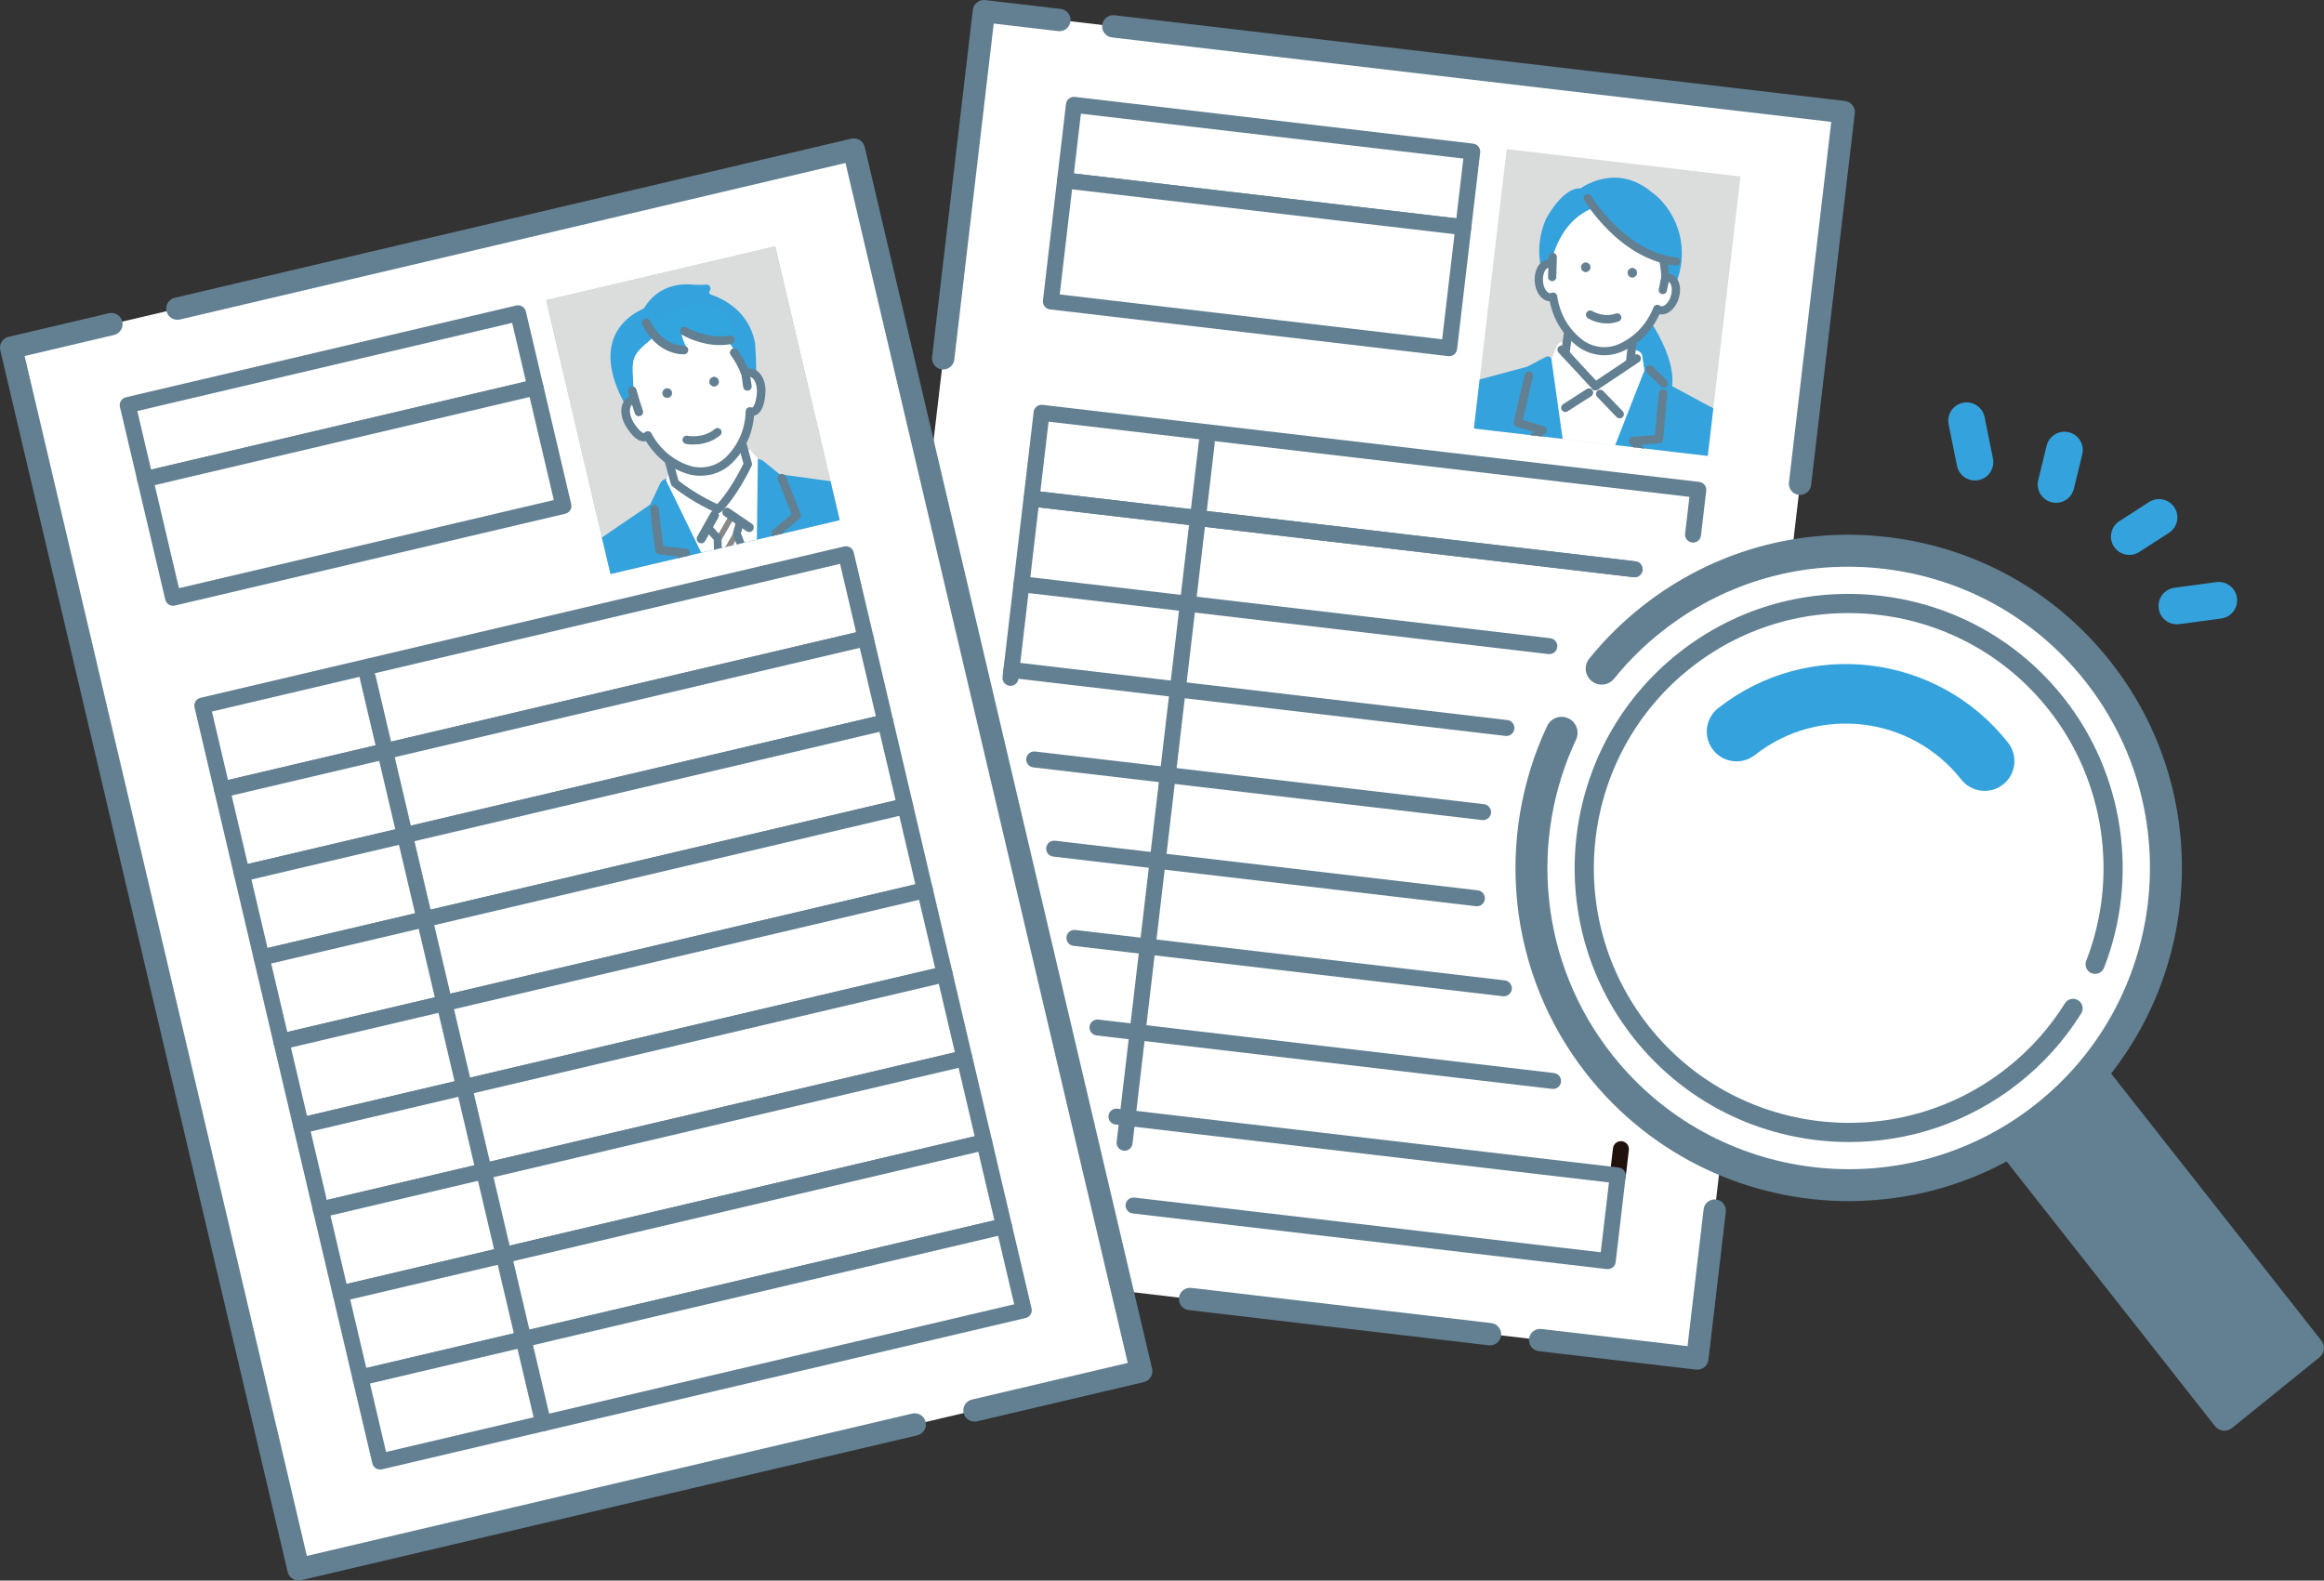 <?xml version="1.0" encoding="UTF-8"?>
<svg id="_レイヤー_2" data-name="レイヤー_2" xmlns="http://www.w3.org/2000/svg" xmlns:xlink="http://www.w3.org/1999/xlink" viewBox="0 0 1031.17 701.41">
  <rect x="0" y="0" width="1031.17" height="701.41" fill="#333333" stroke="none"/>
  <defs>
    <style>
      .cls-1 {
        fill: none;
      }

      .cls-2 {
        fill: #628091;
      }

      .cls-3 {
        clip-path: url(#clippath-1);
      }

      .cls-4 {
        clip-path: url(#clippath-2);
      }

      .cls-5 {
        fill: #dbdcdc;
      }

      .cls-6 {
        fill: #fff;
      }

      .cls-7 {
        fill: #34a2dc;
      }

      .cls-8 {
        fill: #21110d;
      }

      .cls-9 {
        fill: #32a4de;
      }

      .cls-10 {
        fill: #c8c9c9;
      }

      .cls-11 {
        clip-path: url(#clippath);
      }

      .cls-12 {
        fill: #898989;
      }
    </style>
    <clipPath id="clippath">
      <rect class="cls-1" x="660.88" y="71.87" width="104.46" height="124.84" transform="translate(20.52 -82.21) rotate(6.69)"/>
    </clipPath>
    <clipPath id="clippath-1">
      <rect class="cls-1" x="255.22" y="119.57" width="104.46" height="124.84" transform="translate(-33.5 75.22) rotate(-13.23)"/>
    </clipPath>
    <clipPath id="clippath-2">
      <polyline class="cls-1" points="335.12 294.47 335.82 257.16 327.12 237.76 326.82 236.26 328.81 232.79 324.41 229.46 316.18 231.4 313.72 236.34 318.62 240.45 319.02 241.93 319.52 262.41 335.12 294.47"/>
    </clipPath>
  </defs>
  <g id="line">
    <g>
      <rect class="cls-6" x="402.8" y="25.45" width="384.09" height="556.94" transform="translate(39.48 -67.27) rotate(6.69)"/>
      <path class="cls-2" d="M661.12,597.04c-.19,0-.39-.01-.58-.03l-133.08-15.62c-2.72-.32-4.67-2.78-4.35-5.5.32-2.72,2.79-4.68,5.5-4.35l133.08,15.62c2.72.32,4.67,2.78,4.35,5.5-.3,2.52-2.44,4.38-4.92,4.38Z"/>
      <path class="cls-2" d="M753.12,607.84c-.19,0-.39-.01-.58-.03l-69.75-8.19c-2.72-.32-4.67-2.78-4.35-5.5.32-2.72,2.78-4.68,5.5-4.35l64.83,7.61,7.13-60.73c.32-2.72,2.78-4.67,5.5-4.35,2.72.32,4.67,2.78,4.35,5.5l-7.71,65.65c-.15,1.31-.82,2.5-1.85,3.31-.88.7-1.96,1.07-3.08,1.07Z"/>
      <path class="cls-2" d="M798.69,219.64c-.19,0-.39-.01-.58-.03-2.72-.32-4.67-2.78-4.35-5.5l18.78-160.02L493.4,16.62c-2.72-.32-4.67-2.78-4.35-5.5.32-2.72,2.79-4.66,5.5-4.35l324.07,38.04c2.72.32,4.67,2.78,4.35,5.5l-19.36,164.94c-.3,2.52-2.44,4.38-4.92,4.38Z"/>
      <path class="cls-2" d="M418.5,163.98c-.19,0-.39-.01-.58-.03-2.72-.32-4.67-2.78-4.35-5.5L431.65,4.38c.32-2.72,2.79-4.67,5.5-4.35l33.48,3.93c2.72.32,4.67,2.78,4.35,5.5-.32,2.72-2.79,4.66-5.5,4.35l-28.56-3.35-17.5,149.13c-.3,2.52-2.44,4.38-4.92,4.38Z"/>
      <path class="cls-2" d="M725.3,256.16c-.14,0-.28,0-.42-.02l-267.59-31.41c-.93-.11-1.79-.59-2.37-1.32-.58-.74-.85-1.68-.74-2.61l4.46-38.03c.23-1.94,1.99-3.34,3.93-3.11l291.38,34.2c1.94.23,3.33,1.99,3.11,3.93l-2.33,19.87c-.23,1.94-1.98,3.34-3.93,3.11-1.94-.23-3.33-1.99-3.11-3.93l1.92-16.35-284.35-33.37-3.64,30.99,264.07,30.99c1.94.23,3.33,1.99,3.11,3.93-.21,1.8-1.74,3.13-3.52,3.13Z"/>
      <path class="cls-2" d="M453.24,262.79c-.14,0-.28,0-.42-.02-1.94-.23-3.33-1.99-3.11-3.93l4.46-38.03c.23-1.94,1.99-3.33,3.93-3.11l267.59,31.41c1.94.23,3.33,1.99,3.11,3.93-.23,1.94-1.99,3.33-3.93,3.11l-264.07-30.99-4.05,34.51c-.21,1.8-1.74,3.13-3.51,3.13Z"/>
      <path class="cls-2" d="M448.78,300.82c-.14,0-.28,0-.42-.02-1.94-.23-3.33-1.99-3.11-3.93l4.46-38.03c.23-1.94,1.99-3.33,3.93-3.11l234.22,27.49c1.94.23,3.33,1.99,3.11,3.93-.23,1.94-1.99,3.34-3.93,3.11l-230.7-27.08-4.05,34.51c-.21,1.8-1.74,3.13-3.51,3.13Z"/>
      <path class="cls-2" d="M668.42,326.6c-.14,0-.28,0-.42-.02l-216.12-25.37v.03c-.23,1.94-1.99,3.34-3.94,3.11-1.94-.23-3.33-1.99-3.11-3.93l.42-3.55c.11-.93.58-1.79,1.32-2.37.74-.58,1.67-.85,2.61-.74l219.64,25.78c1.94.23,3.33,1.99,3.11,3.93-.21,1.8-1.74,3.13-3.51,3.13Z"/>
      <path class="cls-2" d="M658.07,363.94c-.14,0-.28,0-.42-.02l-199.18-23.38c-1.94-.23-3.33-1.99-3.11-3.93.23-1.94,1.98-3.34,3.93-3.11l199.18,23.38c1.94.23,3.33,1.99,3.11,3.93-.21,1.8-1.74,3.13-3.51,3.13Z"/>
      <path class="cls-2" d="M655.32,402.17c-.14,0-.28,0-.42-.02l-187.58-22.02c-1.94-.23-3.33-1.99-3.11-3.93.23-1.94,1.99-3.33,3.93-3.11l187.58,22.02c1.94.23,3.33,1.99,3.11,3.93-.21,1.8-1.74,3.13-3.51,3.13Z"/>
      <path class="cls-2" d="M667.28,442.13c-.14,0-.28,0-.42-.02l-190.55-22.37c-1.94-.23-3.33-1.99-3.11-3.93.23-1.94,1.98-3.32,3.93-3.11l190.55,22.37c1.94.23,3.33,1.99,3.11,3.93-.21,1.8-1.74,3.13-3.51,3.13Z"/>
      <path class="cls-8" d="M717.85,525.18c-.14,0-.28,0-.42-.02-1.94-.23-3.33-1.99-3.11-3.93l1.37-11.69c.23-1.94,2-3.32,3.93-3.11,1.94.23,3.33,1.99,3.11,3.93l-1.37,11.69c-.21,1.8-1.74,3.13-3.51,3.13Z"/>
      <path class="cls-2" d="M689.11,483.25c-.14,0-.28,0-.42-.02l-202.15-23.73c-1.94-.23-3.33-1.99-3.11-3.93.23-1.94,1.98-3.32,3.93-3.11l202.15,23.73c1.94.23,3.33,1.99,3.11,3.93-.21,1.8-1.74,3.13-3.51,3.13Z"/>
      <path class="cls-2" d="M713.38,563.21c-.14,0-.28,0-.42-.02l-210.41-24.7c-1.94-.23-3.33-1.99-3.11-3.93.23-1.94,1.99-3.33,3.93-3.11l206.89,24.28,3.64-30.99-218.94-25.7c-1.94-.23-3.33-1.99-3.11-3.93.23-1.94,1.99-3.32,3.93-3.11l222.45,26.11c1.94.23,3.33,1.99,3.11,3.93l-4.46,38.03c-.21,1.8-1.74,3.13-3.51,3.13Z"/>
      <rect class="cls-6" x="473.93" y="56.78" width="177.95" height="33.79" transform="translate(12.43 -65.12) rotate(6.69)"/>
      <path class="cls-2" d="M649.3,104.36c-.14,0-.28,0-.41-.02l-176.73-20.74c-1.94-.23-3.33-1.99-3.11-3.93l3.94-33.56c.11-.93.59-1.78,1.32-2.37.74-.58,1.67-.85,2.61-.74l176.73,20.74c1.94.23,3.33,1.99,3.11,3.93l-3.94,33.56c-.11.93-.59,1.78-1.32,2.37-.63.5-1.4.76-2.2.76ZM476.5,76.97l169.69,19.92,3.11-26.52-169.69-19.92-3.11,26.52Z"/>
      <rect class="cls-6" x="468.81" y="90.27" width="177.95" height="54.06" transform="translate(17.48 -64.22) rotate(6.69)"/>
      <path class="cls-2" d="M643,158.06c-.14,0-.28,0-.41-.02l-176.73-20.74c-1.94-.23-3.33-1.99-3.11-3.93l6.3-53.69c.11-.93.59-1.78,1.32-2.37.74-.58,1.68-.85,2.61-.74l176.73,20.74c1.94.23,3.33,1.99,3.11,3.93l-6.3,53.69c-.11.93-.59,1.78-1.32,2.37-.63.5-1.4.76-2.2.76ZM470.2,130.66l169.69,19.92,5.48-46.65-169.69-19.92-5.48,46.65Z"/>
      <path class="cls-2" d="M498.99,510.66c-.14,0-.28,0-.42-.02-1.94-.23-3.33-1.99-3.11-3.93l36.48-310.8c.23-1.94,1.98-3.34,3.93-3.11,1.94.23,3.33,1.99,3.11,3.93l-36.48,310.8c-.21,1.8-1.74,3.13-3.51,3.13Z"/>
      <rect class="cls-5" x="660.88" y="71.87" width="104.46" height="124.84" transform="translate(20.52 -82.21) rotate(6.69)"/>
      <g class="cls-11">
        <path class="cls-7" d="M728.38,137.06s20.35,25.38,11.43,40.9l-25.11-16.47,13.69-24.43Z"/>
        <path class="cls-6" d="M730.16,167.65l-1.54-10.11c-.72-2.32-4.42-2.5-4.42-2.5l.52-8.62-12.43-6.17-1.32,4.94-.14-5.11-13.52,3.13-1.49,8.51s-3.64-.68-4.88,1.41l-3.84,9.47-2.39,48.84-.83,1.89-.68,26.96.35.14.9,8.2,14.64-2.08,13.76,5.41,2.78-7.77.37-.05,5.58-26.39-.37-2.03,8.98-48.07Z"/>
        <path class="cls-6" d="M740.69,123.26c-.59-.17-1.2-.15-1.81.02.23-20.56-15.26-32.27-22.75-32.62-4.1-.89-20.19-3.72-26.95,22.37l-.3,4.38c-.55-.3-1.14-.46-1.75-.44-2.62.12-4.57,3.57-4.35,7.69.23,4.13,2.54,7.37,5.16,7.25.41-.02.81-.13,1.18-.3.47,3.76,2.59,13.57,12.05,20.74,0,0,7.7,6.19,17.65,2.07,10.86-4.78,15.19-13.84,16.52-17.39.32.26.68.45,1.08.57,2.53.72,5.53-1.9,6.7-5.86,1.17-3.96.08-7.76-2.45-8.49Z"/>
        <path class="cls-7" d="M689.24,132.38c-.04-.28-.08-.53-.11-.77-.09.04-.19.07-.29.1.13.22.26.45.39.66Z"/>
        <path class="cls-7" d="M687.13,116.97c.61-.03,1.2.13,1.75.44l.3-4.38c6.66-20.71,22.24-22.78,26.34-21.89,7.49.36,23.59,11.58,23.36,32.14.61-.17,1.22-.19,1.81-.02,1.3.37,2.21,1.56,2.64,3.16,4.71-10.74,3.76-23.51-3.13-33.53-3.64-5.29-7.38-7.63-7.38-7.63-15.97-13.41-31.55-1.63-31.55-1.63-7.79-.61-15.18,13.28-15.18,13.28-3.65,8.25-3.7,15.94-2.22,22.46.79-1.42,1.94-2.33,3.27-2.4Z"/>
        <path class="cls-7" d="M735.77,137.31c-.14-.08-.28-.17-.42-.27-.12.32-.27.7-.44,1.1.29-.27.58-.55.86-.82Z"/>
        <path class="cls-2" d="M744.11,124.41c-.71-1.29-1.75-2.17-3.01-2.53-.28-.08-.56-.13-.85-.16-.02,0-.04,0-.06.01l-2.71,1.31s-.05.04-.06.08l-1.08,5.32c-.07.37,0,.75.21,1.06.22.33.55.55.95.63.04,0,.08.01.12.02.75.09,1.46-.41,1.61-1.14l.9-4.41c.06,0,.12.02.17.03.48.14.9.53,1.23,1.13.75,1.36.83,3.5.21,5.58-1.01,3.42-3.39,5.32-4.88,4.89-.19-.06-.38-.16-.57-.31-.37-.29-.86-.39-1.32-.27-.46.12-.83.45-.99.89-1.3,3.47-5.44,12.03-15.73,16.57-8.96,3.7-15.87-1.66-16.16-1.89-8.98-6.81-11.02-16.1-11.48-19.77-.06-.46-.34-.87-.76-1.09-.41-.22-.92-.24-1.34-.04-.22.1-.42.16-.62.17-1.56.06-3.42-2.33-3.62-5.89-.12-2.17.45-4.23,1.49-5.38.46-.51.96-.79,1.46-.81.05,0,.11,0,.16,0l-.13,4.5c-.03.78.6,1.46,1.42,1.49.4.01.78-.13,1.07-.39.28-.26.44-.61.45-.99l.16-5.4s.01-.08.01-.13l.09-3.41c.03-.8-.59-1.45-1.42-1.49-.4-.01-.78.13-1.07.4-.28.26-.44.61-.45.99l-.05,1.57c-.15,0-.28,0-.4,0-1.31.06-2.53.67-3.51,1.76-1.58,1.74-2.39,4.45-2.22,7.43.27,4.93,3.16,8.69,6.6,8.62.86,4.71,3.6,13.49,12.33,20.1.15.12,3.85,3.05,9.4,3.7,3.29.39,6.57-.09,9.77-1.41h.03c10.05-4.44,14.76-12.35,16.69-16.73,3.33.87,7.01-2.12,8.42-6.86.85-2.86.69-5.68-.44-7.74Z"/>
        <path class="cls-2" d="M711.85,157.65c-.75,0-1.5-.04-2.25-.13-5.67-.66-9.42-3.65-9.58-3.78-8.66-6.56-11.48-15.25-12.4-20.03-3.49-.14-6.39-4-6.66-8.96-.17-3.07.68-5.88,2.31-7.69,1.05-1.16,2.35-1.81,3.76-1.88.02,0,.05,0,.07,0l.04-1.22c.01-.47.21-.91.56-1.23.36-.33.81-.52,1.32-.49,1.02.05,1.8.87,1.77,1.85l-.09,3.41c0,.07,0,.12-.02.17l-.16,5.36c-.01.47-.22.91-.56,1.24-.36.33-.82.52-1.32.49-1-.03-1.8-.87-1.76-1.85l.12-4.11c-.33.08-.67.3-.99.66-.98,1.08-1.52,3.04-1.4,5.12.19,3.47,1.98,5.55,3.21,5.55.01,0,.03,0,.04,0,.15,0,.31-.05.49-.13.52-.24,1.15-.22,1.66.05.52.28.87.79.94,1.36.46,3.63,2.47,12.81,11.35,19.54.29.23,7.04,5.47,15.81,1.84,10.16-4.48,14.25-12.94,15.54-16.37.2-.54.66-.95,1.23-1.1.57-.15,1.17-.02,1.63.33.15.12.3.2.45.25,1.18.33,3.44-1.28,4.44-4.65.59-1.99.52-4.03-.18-5.31-.23-.42-.51-.72-.82-.88l-.82,4.03c-.19.91-1.07,1.53-2,1.42-.05,0-.1-.01-.15-.02-.48-.1-.9-.37-1.17-.78-.26-.4-.36-.87-.26-1.33l1.08-5.32c.03-.14.12-.26.25-.33l2.71-1.31c.06-.03.18-.05.25-.04.29.02.6.08.91.17,1.36.39,2.47,1.33,3.23,2.7,1.17,2.14,1.35,5.06.47,8.01-1.41,4.76-5.11,7.85-8.55,7.17-2,4.44-6.77,12.24-16.75,16.63-2.55,1.06-5.14,1.59-7.74,1.59ZM687.91,133c.17,0,.32.12.35.29.84,4.61,3.54,13.33,12.2,19.89.16.13,3.76,2.99,9.22,3.63,3.23.38,6.45-.09,9.6-1.39,9.98-4.4,14.64-12.25,16.53-16.55.07-.16.25-.24.41-.2,3.14.81,6.64-2.09,7.99-6.62.82-2.77.67-5.49-.41-7.47h0c-.66-1.21-1.63-2.02-2.8-2.36-.25-.07-.49-.12-.72-.14l-2.54,1.22-1.06,5.2c-.06.28,0,.56.16.8.17.25.42.42.72.48h.09c.57.09,1.11-.29,1.22-.84l.9-4.41c.04-.18.21-.31.4-.28.08.01.14.03.21.04.57.16,1.07.61,1.45,1.3.79,1.44.88,3.68.24,5.85-1.09,3.66-3.63,5.61-5.32,5.13-.24-.07-.47-.19-.7-.37-.28-.22-.65-.3-1-.21-.34.09-.62.34-.75.67-1.32,3.51-5.51,12.18-15.92,16.77-9.16,3.78-16.23-1.7-16.53-1.93-9.08-6.88-11.15-16.29-11.61-20.01-.04-.35-.26-.65-.57-.82-.31-.17-.71-.18-1.03-.03-.26.12-.51.19-.75.2-1.72.07-3.78-2.41-3.99-6.22-.12-2.26.48-4.42,1.58-5.64.52-.58,1.11-.9,1.7-.92.07,0,.13,0,.21,0,.19.01.33.17.33.36l-.13,4.5c-.02.6.46,1.1,1.08,1.12.28,0,.59-.1.81-.3.21-.2.33-.46.34-.74l.16-5.4.37-.12h-.35s.09-3.42.09-3.42c.02-.61-.45-1.09-1.09-1.12-.3,0-.59.1-.81.3-.21.2-.33.46-.34.74l-.05,1.57c0,.1-.04.19-.11.25-.07.06-.16.09-.26.09-.14,0-.26,0-.37,0-1.21.06-2.34.63-3.27,1.65-1.51,1.67-2.29,4.29-2.13,7.17.26,4.71,3.01,8.39,6.24,8.29h0Z"/>
        <path class="cls-2" d="M738.73,124.52c-.62-.07-1.11-.58-1.14-1.21-.28-8.04-2.7-13.99-4.68-17.56-.34-.61-.11-1.37.52-1.69.62-.33,1.4-.09,1.74.52,2.11,3.81,4.7,10.15,4.99,18.67.02.69-.53,1.27-1.24,1.29-.06,0-.13,0-.19,0Z"/>
        <path class="cls-8" d="M738.73,124.6c-.66-.08-1.18-.63-1.21-1.28-.28-8.02-2.7-13.96-4.67-17.53-.17-.31-.21-.67-.11-1.01.1-.34.34-.62.66-.79.66-.34,1.49-.1,1.85.55,2.12,3.82,4.7,10.17,5,18.71.01.35-.11.68-.36.94-.25.27-.59.42-.96.43-.07,0-.14,0-.2,0ZM734.18,104c-.24-.03-.49.01-.71.13-.29.15-.49.4-.58.7-.09.3-.05.61.1.89,1.99,3.58,4.41,9.54,4.69,17.6.02.58.48,1.06,1.07,1.13.06,0,.12,0,.18,0,.33,0,.63-.14.85-.38.21-.23.32-.52.31-.83-.3-8.51-2.87-14.83-4.98-18.64-.19-.35-.55-.57-.93-.61Z"/>
        <path class="cls-2" d="M738.89,124.96c-.07,0-.14,0-.21-.01-.83-.1-1.49-.8-1.52-1.62-.28-7.95-2.67-13.84-4.63-17.37-.22-.4-.27-.85-.14-1.28.13-.43.43-.79.83-1,.83-.43,1.87-.12,2.32.69,2.14,3.85,4.75,10.25,5.05,18.87.01.45-.15.87-.45,1.19-.31.33-.74.53-1.21.54-.01,0-.03,0-.04,0ZM734.03,104.34c-.14,0-.28.03-.4.1-.2.1-.34.28-.41.49-.06.21-.04.42.07.61,2.01,3.62,4.46,9.63,4.74,17.76.01.4.34.75.75.79.04,0,.08,0,.13,0,.23,0,.45-.1.6-.27.15-.16.22-.36.22-.57-.29-8.44-2.85-14.71-4.94-18.48-.13-.24-.38-.4-.66-.43h0s-.07,0-.1,0Z"/>
        <path class="cls-7" d="M703.78,89.95s24.15,25.31,41.28,26.21c0,0-6.64-39.38-41.28-26.21Z"/>
        <path class="cls-2" d="M743.56,117.4s-.01,0-.02,0c-9.99-.98-20.11-6.26-29.29-15.28-6.88-6.77-10.77-13.16-10.94-13.43-.4-.66-.19-1.51.47-1.91.66-.4,1.51-.19,1.91.47.15.25,15.46,25.16,38.11,27.37.76.07,1.32.75,1.25,1.52-.07.76-.74,1.32-1.5,1.25Z"/>
        <path class="cls-8" d="M742.86,117.41c-9.79-1.15-19.68-6.4-28.66-15.23-6.87-6.76-10.78-13.17-10.95-13.44-.2-.34-.26-.73-.17-1.11.09-.38.33-.7.67-.9.34-.2.73-.27,1.11-.17.38.09.7.33.9.67.15.25,15.14,24.65,37.41,27.27.22.03.43.05.65.07.01,0,.02,0,.03,0,.38.04.72.23.96.53.25.3.36.68.33,1.08-.08.8-.79,1.39-1.59,1.32,0,0,0,0,0,0l.02-.15c.71.06,1.35-.47,1.42-1.18.03-.35-.07-.69-.29-.96-.22-.27-.54-.43-.89-.47-.22-.02-.43-.04-.65-.07-22.35-2.62-37.37-27.09-37.52-27.34-.18-.3-.47-.51-.81-.6-.34-.09-.69-.03-.99.15-.3.18-.51.47-.6.81-.08.34-.03.69.15.99.16.27,4.06,6.67,10.92,13.41,9.16,9.01,19.27,14.28,29.24,15.25v.08s0,.08,0,.08c-.23-.02-.46-.05-.69-.07Z"/>
        <path class="cls-2" d="M743.68,117.84c-.05,0-.1,0-.16,0,0,0,0,0-.01,0-.23-.02-.46-.05-.7-.07-9.86-1.16-19.84-6.46-28.86-15.32-6.91-6.8-10.84-13.24-11-13.51-.25-.42-.33-.91-.21-1.38.12-.47.41-.87.83-1.12.42-.25.91-.33,1.38-.21.47.12.87.41,1.12.83.15.24,15.07,24.51,37.15,27.1.21.02.42.05.64.07.51.06.93.29,1.23.66.31.38.45.85.41,1.33-.09.94-.89,1.64-1.81,1.64ZM743.61,116.97c.51.04.98-.34,1.03-.86.02-.25-.05-.5-.21-.7-.16-.19-.39-.31-.66-.35-.21-.02-.43-.04-.65-.07-22.56-2.65-37.64-27.26-37.79-27.51-.13-.22-.34-.37-.59-.43-.25-.06-.51-.02-.72.11-.22.13-.37.34-.44.59-.06.25-.02.51.11.72.16.27,4.07,6.66,10.87,13.34,9.11,8.95,19.15,14.19,29.03,15.15,0,0,.01,0,.02,0Z"/>
        <path class="cls-2" d="M726.25,121.27c-.13,1.09-1.11,1.86-2.2,1.74-1.09-.13-1.86-1.11-1.74-2.2.13-1.09,1.11-1.86,2.2-1.73,1.09.13,1.86,1.11,1.73,2.2Z"/>
        <path class="cls-2" d="M724.28,123.16c-.08,0-.16,0-.25-.01-.56-.07-1.07-.35-1.42-.79-.35-.45-.51-1-.44-1.56.07-.56.35-1.07.79-1.42.45-.35,1.01-.51,1.56-.44,1.16.14,1.99,1.19,1.86,2.35h0c-.13,1.08-1.05,1.87-2.11,1.87ZM724.28,119.2c-.41,0-.81.14-1.14.4-.39.3-.63.74-.69,1.23-.06.49.08.97.38,1.35.3.39.74.63,1.23.69,1.02.12,1.92-.61,2.04-1.61h0c.12-1.01-.6-1.92-1.61-2.04-.07,0-.15-.01-.22-.01ZM726.25,121.27h0,0Z"/>
        <path class="cls-2" d="M705.57,118.84c-.13,1.09-1.11,1.86-2.2,1.74-1.09-.13-1.86-1.11-1.74-2.2s1.11-1.86,2.2-1.73c1.09.13,1.86,1.11,1.73,2.2Z"/>
        <path class="cls-2" d="M703.61,120.73c-.08,0-.17,0-.25-.02-1.16-.14-2-1.19-1.86-2.35.14-1.16,1.19-1.99,2.35-1.86.56.07,1.07.35,1.42.79.35.44.51,1,.44,1.56h0c-.07.56-.35,1.07-.79,1.42-.38.3-.84.46-1.31.46ZM703.6,116.77c-.92,0-1.71.69-1.82,1.62-.12,1.01.61,1.92,1.61,2.04.49.06.97-.08,1.35-.38.38-.3.63-.74.69-1.23h0c.06-.49-.08-.97-.38-1.35-.3-.39-.74-.63-1.23-.69-.07,0-.14-.01-.22-.01Z"/>
        <path class="cls-7" d="M758.65,180.74c-.09-.02-.19-.05-.28-.09l-18.96-10.25c-.1-.05-.2-.11-.29-.19l-7.1-6.18c-.69-.6-1.76-.33-2.09.51l-30.31,77.45-11.55-82.36c-.13-.9-1.11-1.41-1.92-.98l-8.34,4.37c-.1.05-.21.09-.32.12l-20.82,5.58c-.1.02-.19.03-.29.03-10.27-.09-23.25,67.94-25.8,87.85l132.08,17.34c2.13-19.96,6-90.9-4.01-93.19Z"/>
        <path class="cls-7" d="M656.39,169.06c.14,0,.26,0,.38-.04l20.81-5.58c.14-.03.28-.08.41-.15l8.34-4.37c.29-.15.62-.15.91,0,.29.15.48.42.53.74l11.72,83.6,30.76-78.62c.12-.3.37-.52.68-.6.32-.08.64,0,.88.21l7.1,6.18c.11.1.23.18.35.23l18.97,10.26c.1.05.21.09.35.12,4.04.93,6.28,15.01,6.3,39.65.02,21.17-1.55,43.84-2.54,53.17l.65.09c2.04-19.13,6.15-91.16-4.26-93.55-.09-.02-.15-.04-.19-.06l-18.97-10.26c-.08-.04-.15-.09-.22-.14l-7.1-6.18c-.41-.36-.95-.49-1.47-.36-.53.13-.94.49-1.14,1l-29.85,76.28-11.38-81.12c-.08-.54-.39-.99-.88-1.23-.48-.25-1.03-.25-1.51,0l-8.34,4.37c-.08.04-.16.07-.26.09l-20.81,5.58c-.06.01-.13.02-.22.02-10.95-.09-23.83,70.17-26.13,88.14l14.53,1.91-13.88-1.82c2.62-20.42,15.68-87.65,25.48-87.56Z"/>
        <path class="cls-7" d="M762.34,273.88l-117.54-15.43,117.54,15.44s0-.01,0-.02Z"/>
        <path class="cls-2" d="M699.39,256.54c-.47-.06-.91-.35-1.13-.81l-26.44-55.15c-.29-.61-.12-1.34.41-1.75l9.21-7.28-8.38-2.64c-.72-.23-1.14-.97-.97-1.7l4.86-20.82c.18-.78.96-1.25,1.73-1.08.78.18,1.26.96,1.08,1.73l-4.55,19.51,9.7,3.05c.51.16.89.59.99,1.11.1.53-.11,1.06-.52,1.39l-10.45,8.25,25.94,54.11c.34.72.04,1.58-.68,1.92-.26.12-.53.16-.79.13Z"/>
        <path class="cls-8" d="M699.38,256.61c-.52-.06-.97-.38-1.19-.85l-26.44-55.15c-.31-.65-.13-1.41.43-1.85l9.1-7.19-8.24-2.59c-.75-.24-1.2-1.03-1.02-1.8l4.86-20.82c.19-.81,1.01-1.32,1.83-1.13.4.09.73.33.95.68.21.34.28.75.19,1.15l-4.54,19.44,9.63,3.03c.54.17.94.62,1.04,1.17.1.56-.11,1.12-.55,1.47l-10.4,8.21,25.91,54.05c.36.76.04,1.67-.71,2.03-.26.12-.55.17-.83.14ZM678.52,165.37c-.68-.08-1.34.36-1.49,1.04l-4.86,20.82c-.16.69.24,1.4.92,1.61l8.38,2.64s.05.03.05.06c0,.03,0,.06-.03.07l-9.21,7.28c-.5.4-.66,1.08-.38,1.66l26.44,55.15c.2.42.6.71,1.07.77.26.03.51-.01.75-.13.68-.33.96-1.14.64-1.82l-25.94-54.11s0-.07.02-.09l10.45-8.25c.4-.31.59-.82.5-1.32-.09-.5-.45-.9-.93-1.05l-9.7-3.05s-.06-.05-.05-.09l4.56-19.51c.08-.35.02-.72-.17-1.03-.19-.31-.49-.53-.85-.61-.05-.01-.1-.02-.15-.02Z"/>
        <path class="cls-2" d="M699.56,256.98c-.07,0-.15,0-.22-.01h0c-.64-.08-1.19-.47-1.47-1.05l-26.44-55.15c-.38-.8-.16-1.73.53-2.28l8.57-6.77-7.6-2.39c-.93-.29-1.48-1.27-1.26-2.21l4.86-20.82c.23-1,1.24-1.64,2.25-1.4.49.11.9.41,1.17.84.26.43.35.93.23,1.42l-4.46,19.12,9.32,2.93c.66.21,1.15.76,1.28,1.45.12.69-.14,1.38-.68,1.81l-10.17,8.04,25.79,53.79c.45.93.05,2.05-.88,2.5-.26.12-.53.18-.81.18ZM678.36,165.71c-.47,0-.88.32-.99.78l-4.86,20.82c-.12.51.18,1.04.68,1.19l8.38,2.64c.13.04.27.21.3.34.03.16-.03.31-.16.41l-9.21,7.28c-.37.29-.49.8-.28,1.23l26.44,55.15c.15.31.45.53.79.57.18.02.38,0,.55-.09.5-.24.71-.85.47-1.35l-25.94-54.11c-.09-.19-.04-.4.12-.53l10.45-8.25c.29-.23.44-.61.37-.98-.07-.37-.33-.67-.69-.78l-9.7-3.05c-.22-.07-.34-.29-.29-.51l4.55-19.51c.06-.26.02-.53-.13-.76-.14-.23-.36-.39-.63-.45-.03,0-.07-.01-.11-.02-.04,0-.08,0-.12,0Z"/>
        <path class="cls-2" d="M703.08,247.29c-.25-.03-.5-.13-.72-.3-.63-.49-.74-1.4-.25-2.02l29.59-37.92-8.26-10.46c-.33-.42-.4-.99-.19-1.48.22-.49.68-.82,1.22-.86l10.26-.73,1.72-19.01c.07-.79.77-1.38,1.57-1.31.01,0,.03,0,.04,0,.77.09,1.34.78,1.27,1.56l-1.83,20.23c-.06.7-.63,1.26-1.33,1.31l-8.76.63,7.28,9.21c.41.52.41,1.26,0,1.78l-30.29,38.81c-.32.41-.82.6-1.31.55Z"/>
        <path class="cls-8" d="M703.07,247.37c-.28-.03-.54-.14-.76-.31-.32-.25-.52-.61-.57-1.01-.05-.4.06-.8.31-1.12l29.55-37.87-8.23-10.41c-.35-.44-.43-1.04-.2-1.56.23-.52.72-.86,1.28-.9l10.19-.73,1.72-18.95c.08-.83.82-1.45,1.65-1.38h.04c.82.1,1.41.82,1.34,1.65l-1.83,20.23c-.07.75-.66,1.33-1.41,1.38l-8.61.62,7.19,9.1c.43.55.44,1.32,0,1.88l-30.29,38.81c-.33.42-.84.64-1.38.57ZM738.04,173.29h-.04c-.75-.07-1.41.48-1.48,1.23l-1.72,19.01s-.03.07-.07.07l-10.26.73c-.51.04-.95.35-1.15.81-.2.46-.14,1,.18,1.4l8.26,10.46s.02.07,0,.1l-29.59,37.92c-.22.29-.32.64-.28,1.01.04.36.23.68.51.91.2.15.43.25.68.28.48.06.94-.14,1.24-.52l30.29-38.81c.39-.5.39-1.19,0-1.68l-7.28-9.21s-.02-.05-.01-.08c.01-.03.04-.04.07-.05l8.76-.63c.67-.05,1.2-.57,1.26-1.24l1.83-20.23c.07-.74-.46-1.39-1.2-1.48Z"/>
        <path class="cls-2" d="M703.25,247.73c-.07,0-.15,0-.22-.01-.34-.04-.66-.17-.93-.38-.39-.31-.65-.75-.71-1.25-.06-.5.07-.99.38-1.38l29.38-37.65-8.05-10.2c-.43-.55-.52-1.28-.24-1.92.28-.64.89-1.06,1.58-1.11l9.89-.71,1.69-18.65c.04-.5.28-.95.67-1.27.38-.32.87-.47,1.37-.43,1.07.12,1.79,1.02,1.7,2.04l-1.83,20.23c-.08.92-.81,1.63-1.73,1.7l-7.95.57,6.77,8.57c.54.68.54,1.63,0,2.31l-30.29,38.81c-.36.46-.9.72-1.47.72ZM737.88,173.63c-.51,0-.96.39-1,.92l-1.72,19.01c-.02.21-.18.38-.4.39l-10.26.73c-.37.03-.7.26-.85.6-.15.34-.1.74.13,1.03l8.26,10.46c.12.16.13.38,0,.54l-29.59,37.92c-.17.21-.24.48-.21.75.03.27.17.5.38.67.15.11.32.19.5.21.36.04.7-.1.91-.38l30.29-38.81c.29-.37.29-.88,0-1.25l-7.28-9.21c-.08-.1-.11-.32-.06-.44.06-.14.2-.24.36-.26l8.76-.63c.5-.04.89-.42.93-.92l1.83-20.23c.05-.55-.34-1.03-.88-1.09h-.03s-.06,0-.09,0Z"/>
        <path class="cls-2" d="M707.73,172.78c-.33-.04-.65-.19-.89-.45l-14.98-16.15c-.54-.58-.51-1.5.08-2.04.58-.54,1.5-.51,2.04.08l14.98,16.15c.54.58.51,1.5-.08,2.04-.32.3-.74.42-1.15.37Z"/>
        <path class="cls-8" d="M707.72,172.86c-.36-.04-.69-.21-.94-.48l-14.98-16.15c-.57-.61-.53-1.58.08-2.15.61-.57,1.58-.53,2.15.08l14.98,16.15c.28.3.42.68.4,1.09-.02.41-.19.78-.49,1.06-.33.3-.77.45-1.21.39ZM693.08,153.85c-.38-.04-.78.07-1.09.35-.55.51-.58,1.38-.07,1.93l14.98,16.15c.22.24.52.39.84.43.4.05.79-.08,1.09-.35.27-.25.42-.58.43-.95.01-.36-.12-.71-.36-.98l-14.98-16.15c-.23-.25-.53-.39-.84-.43Z"/>
        <path class="cls-2" d="M707.9,173.22c-.07,0-.15,0-.22-.01-.44-.05-.85-.26-1.16-.59l-14.98-16.15c-.34-.37-.52-.84-.5-1.34.02-.5.23-.96.6-1.3.37-.34.87-.51,1.34-.5.5.02.96.23,1.3.6l14.98,16.15c.34.37.52.84.5,1.34-.02.5-.23.96-.6,1.3-.35.32-.8.5-1.27.5ZM692.92,154.19c-.25,0-.5.09-.69.27-.2.18-.31.43-.32.7,0,.27.08.53.27.72l14.98,16.15c.16.18.38.29.62.32.29.04.59-.06.8-.26.2-.18.31-.43.32-.7.01-.27-.08-.53-.27-.72l-14.98-16.15c-.16-.18-.38-.29-.62-.31h0s-.08,0-.12,0Z"/>
        <path class="cls-2" d="M707.73,172.78c-.4-.05-.79-.27-1.03-.63-.44-.66-.26-1.56.4-2l18.31-12.24c.66-.44,1.56-.26,2,.4.44.66.26,1.56-.4,2l-18.31,12.24c-.3.2-.64.27-.97.23Z"/>
        <path class="cls-8" d="M707.72,172.86c-.44-.05-.84-.29-1.09-.66-.47-.7-.28-1.64.42-2.11l18.31-12.24c.7-.47,1.64-.28,2.11.42.47.7.28,1.64-.42,2.11l-18.31,12.24c-.3.2-.66.29-1.02.25ZM726.36,157.75c-.31-.04-.64.03-.92.22l-18.31,12.24c-.62.42-.79,1.27-.38,1.89.22.33.58.55.98.6.32.04.65-.04.92-.22l18.31-12.24c.62-.42.79-1.27.38-1.89-.23-.34-.59-.55-.98-.6Z"/>
        <path class="cls-2" d="M707.9,173.22c-.07,0-.15,0-.22-.01-.55-.06-1.03-.36-1.34-.82-.28-.42-.38-.92-.28-1.41.1-.49.38-.91.8-1.19l18.31-12.24c.86-.58,2.03-.34,2.6.52.57.86.34,2.03-.52,2.6l-18.31,12.24c-.31.21-.67.32-1.04.32ZM726.2,158.1c-.2,0-.39.06-.56.17l-18.31,12.24c-.46.31-.59.94-.28,1.4.16.25.43.41.72.44.24.03.48-.03.68-.16l18.31-12.24c.46-.31.59-.94.28-1.4-.16-.25-.43-.41-.72-.44h0s-.08,0-.12,0Z"/>
        <path class="cls-2" d="M694.39,182.38c-.41-.05-.8-.28-1.05-.65-.43-.67-.23-1.56.44-1.99l10.46-6.71c.67-.43,1.56-.24,1.99.44.43.67.23,1.56-.44,1.99l-10.46,6.71c-.29.19-.63.26-.95.22Z"/>
        <path class="cls-8" d="M694.38,182.46c-.45-.05-.86-.3-1.1-.69-.22-.34-.29-.75-.21-1.14.09-.4.32-.74.66-.95l10.46-6.71c.34-.22.75-.29,1.14-.21.4.09.74.32.96.66.45.71.25,1.65-.46,2.1l-10.46,6.71c-.29.19-.65.27-1,.23ZM705.18,172.88c-.31-.04-.62.04-.89.21l-10.46,6.71c-.31.2-.52.5-.6.86s-.01.72.18,1.03c.22.35.58.57.99.62.31.04.63-.04.89-.21l10.46-6.71c.63-.41.82-1.25.41-1.89-.2-.31-.5-.52-.86-.6-.04,0-.09-.02-.13-.02Z"/>
        <path class="cls-2" d="M694.56,182.82c-.07,0-.15,0-.22-.01h0c-.56-.07-1.06-.38-1.36-.85-.27-.42-.36-.92-.25-1.41.11-.49.4-.91.82-1.18l10.46-6.71c.42-.27.92-.36,1.41-.25.49.11.91.4,1.18.82.56.87.3,2.03-.57,2.59l-10.46,6.71c-.3.19-.65.3-1.01.3ZM705.02,173.23c-.19,0-.38.05-.54.16l-10.46,6.71c-.23.15-.38.37-.44.63-.06.26,0,.53.14.76.16.26.43.42.73.46.23.03.47-.03.66-.15l10.46-6.71c.47-.3.6-.93.3-1.4-.14-.23-.37-.38-.63-.44-.03,0-.06-.01-.1-.02h0s-.08,0-.12,0Z"/>
        <path class="cls-2" d="M718.48,185.21c-.32-.04-.63-.18-.87-.43l-8.63-8.95c-.55-.57-.54-1.49.04-2.04.57-.55,1.49-.54,2.04.04l8.63,8.95c.55.57.54,1.49-.04,2.04-.32.31-.76.44-1.17.39Z"/>
        <path class="cls-8" d="M718.47,185.29c-.35-.04-.67-.2-.92-.45l-8.63-8.95c-.58-.6-.56-1.57.04-2.15.6-.58,1.57-.56,2.15.04l8.63,8.95c.28.29.43.68.42,1.08,0,.41-.17.78-.46,1.07-.33.32-.78.47-1.23.41ZM710.18,173.47c-.39-.05-.8.08-1.11.37-.54.52-.56,1.39-.04,1.93l8.63,8.95c.22.23.51.37.82.41.41.05.81-.09,1.11-.37.26-.25.41-.59.42-.96,0-.36-.13-.71-.38-.97l-8.63-8.95c-.23-.24-.52-.37-.82-.41Z"/>
        <path class="cls-2" d="M718.65,185.65c-.07,0-.15,0-.22-.01h0c-.43-.05-.83-.25-1.13-.56l-8.63-8.95c-.35-.36-.53-.83-.52-1.34,0-.5.21-.97.57-1.31.74-.72,1.93-.7,2.65.05l8.63,8.95c.35.36.53.84.52,1.34,0,.5-.21.97-.57,1.31-.35.34-.82.52-1.3.52ZM710.02,173.82c-.26,0-.51.1-.7.28-.4.39-.41,1.03-.03,1.43l8.63,8.95c.16.17.38.28.61.3.31.04.6-.07.82-.28.19-.19.3-.44.31-.71,0-.27-.09-.52-.28-.72l-8.63-8.95c-.16-.17-.37-.27-.61-.3h0s-.08,0-.12,0Z"/>
        <path class="cls-2" d="M694.35,158.32s-.02,0-.03,0c-.79-.11-1.34-.84-1.23-1.63l1.24-8.97c.11-.79.83-1.37,1.63-1.23.79.11,1.34.84,1.23,1.63l-1.24,8.97c-.11.78-.82,1.33-1.6,1.23Z"/>
        <path class="cls-8" d="M694.34,158.4h-.03c-.83-.12-1.41-.89-1.3-1.72l1.24-8.97c.06-.42.28-.79.61-1.04.32-.23.71-.32,1.1-.26.83.11,1.41.88,1.3,1.71l-1.24,8.97c-.11.81-.87,1.4-1.68,1.3ZM695.87,146.55c-.33-.04-.65.05-.92.24-.3.22-.5.56-.55.93l-1.24,8.97c-.1.75.42,1.44,1.16,1.54h.03c.73.09,1.41-.43,1.51-1.16l1.24-8.97c.1-.75-.42-1.44-1.16-1.54-.02,0-.05,0-.07-.01Z"/>
        <path class="cls-2" d="M694.52,158.76c-.07,0-.14,0-.22-.01,0,0,0,0,0,0h-.03c-1.03-.15-1.75-1.09-1.6-2.12l1.24-8.97c.07-.51.35-.97.75-1.27.4-.29.88-.4,1.37-.32.49.07.92.32,1.23.72.3.4.43.89.36,1.39l-1.24,8.97c-.13.93-.94,1.62-1.86,1.62ZM695.72,146.9c-.2,0-.39.06-.55.18-.22.16-.37.42-.41.7l-1.24,8.97c-.08.55.31,1.06.86,1.14.57.07,1.06-.32,1.14-.86l1.24-8.97c.08-.55-.31-1.06-.86-1.14v-.16s-.03,0-.04,0l-.02.15s-.08,0-.11,0Z"/>
        <path class="cls-2" d="M723.17,161.7c-.79-.09-1.36-.81-1.26-1.6l.86-7.34c.09-.79.81-1.36,1.6-1.26.79.09,1.36.81,1.26,1.6l-.86,7.34c-.09.79-.81,1.36-1.6,1.26Z"/>
        <path class="cls-8" d="M723.16,161.78c-.83-.1-1.43-.85-1.33-1.69l.86-7.34c.1-.83.85-1.43,1.69-1.33.83.1,1.43.85,1.33,1.69l-.86,7.34c-.1.83-.85,1.43-1.69,1.33ZM724.36,151.57c-.75-.09-1.43.45-1.51,1.2l-.86,7.34c-.09.75.45,1.43,1.2,1.51.75.09,1.43-.45,1.51-1.2l.86-7.34c.09-.75-.45-1.43-1.2-1.51Z"/>
        <path class="cls-2" d="M723.34,162.14c-.07,0-.15,0-.22-.01h0c-.5-.06-.94-.31-1.25-.7-.31-.39-.45-.88-.39-1.38l.86-7.34c.06-.5.31-.94.7-1.25.39-.31.88-.45,1.38-.39.5.06.94.31,1.25.7.31.39.45.88.39,1.38l-.86,7.34c-.11.95-.92,1.66-1.86,1.66ZM724.2,151.92c-.5,0-.94.38-1,.89l-.86,7.34c-.06.55.33,1.06.88,1.12.56.07,1.06-.33,1.12-.89l.86-7.34c.06-.55-.33-1.06-.89-1.12-.04,0-.08,0-.12,0Z"/>
        <path class="cls-2" d="M738.03,171.53c-.31-.04-.6-.17-.84-.4l-6.18-6.07c-.57-.56-.58-1.47-.02-2.04.56-.57,1.47-.58,2.04-.02l6.18,6.07c.57.56.58,1.47.02,2.04-.32.33-.77.47-1.2.42Z"/>
        <path class="cls-8" d="M738.02,171.61c-.34-.04-.64-.19-.89-.43l-6.18-6.07c-.29-.28-.45-.66-.45-1.07,0-.41.15-.79.44-1.08.59-.6,1.55-.61,2.15-.02l6.18,6.07c.29.28.45.66.45,1.07,0,.41-.15.79-.44,1.08-.33.34-.79.5-1.26.44ZM732.18,162.67c-.4-.05-.83.09-1.13.4-.26.26-.39.6-.39.97,0,.36.15.71.41.96l6.18,6.07c.22.21.49.35.8.38.42.05.84-.1,1.13-.4.26-.26.39-.6.39-.97,0-.36-.15-.71-.41-.96l-6.18-6.07c-.22-.22-.51-.35-.8-.38Z"/>
        <path class="cls-2" d="M738.2,171.97c-.07,0-.15,0-.22-.01h0c-.42-.05-.79-.23-1.09-.52l-6.18-6.07c-.36-.35-.56-.82-.56-1.32,0-.5.19-.97.54-1.33.72-.74,1.91-.75,2.65-.02l6.18,6.07c.36.35.56.82.56,1.32,0,.5-.19.97-.54,1.33-.36.36-.83.56-1.33.56ZM732.02,163.02c-.27,0-.53.11-.72.3-.19.19-.29.45-.29.72,0,.27.11.52.3.71l6.18,6.07c.16.16.37.26.59.28.31.04.62-.07.84-.29.19-.19.29-.45.29-.72,0-.27-.11-.52-.3-.71l-6.17-6.07c-.16-.16-.37-.26-.59-.28h0s-.08,0-.12,0Z"/>
        <path class="cls-2" d="M718.88,140.42c-.13-.36-.39-.65-.74-.81-.35-.16-.73-.18-1.09-.05-5.57,2.01-10.7-1.08-10.75-1.12-.67-.42-1.55-.21-1.97.46-.2.32-.27.71-.18,1.08.09.37.31.69.63.89.11.07,2.75,1.7,6.46,2.13,2.35.28,4.63.02,6.78-.75.74-.27,1.13-1.09.86-1.83Z"/>
        <path class="cls-8" d="M711.24,143.08c-3.73-.44-6.38-2.08-6.49-2.15-.34-.21-.58-.55-.67-.94-.09-.39-.02-.8.19-1.14.44-.7,1.37-.92,2.08-.48.05.03,5.16,3.11,10.68,1.11.38-.14.79-.12,1.15.05.36.17.64.47.78.85h0c.14.38.12.79-.05,1.15-.17.37-.47.64-.85.78-2.16.78-4.45,1.04-6.81.76ZM705.71,138.31c-.5-.06-1.02.17-1.31.63-.19.31-.25.67-.17,1.02.08.35.29.65.6.84.11.07,2.73,1.69,6.43,2.12,2.34.27,4.61.02,6.74-.75.34-.12.61-.37.76-.7.15-.33.17-.69.05-1.03h0c-.12-.34-.37-.61-.7-.76-.33-.15-.69-.17-1.03-.05-5.59,2.02-10.77-1.09-10.82-1.12-.17-.11-.36-.17-.56-.2Z"/>
        <path class="cls-2" d="M713.07,143.54c-.62,0-1.24-.04-1.87-.11h0c-3.73-.44-6.35-2.02-6.64-2.2-.42-.26-.72-.68-.83-1.16-.11-.48-.03-.98.24-1.41.54-.87,1.69-1.14,2.56-.59.2.12,5.09,2.98,10.38,1.08.47-.17.97-.15,1.42.07.45.21.79.59.96,1.05.17.47.15.97-.07,1.42-.21.45-.58.79-1.05.96-1.64.59-3.35.89-5.1.89ZM705.55,138.66c-.34,0-.67.18-.85.47-.14.23-.19.49-.13.75.06.26.22.48.44.62.11.07,2.65,1.64,6.28,2.07,2.28.27,4.5.02,6.58-.73.25-.09.45-.27.56-.52.11-.24.13-.51.04-.76-.09-.25-.27-.45-.51-.56-.24-.11-.51-.13-.76-.04-5.7,2.06-10.9-1.02-11.12-1.15-.13-.08-.27-.13-.41-.15h0s-.08,0-.12,0Z"/>
      </g>
      <rect class="cls-6" x="63.61" y="102.94" width="384.09" height="556.94" transform="translate(-80.53 68.66) rotate(-13.23)"/>
      <path class="cls-2" d="M132.46,701.41c-2.25,0-4.29-1.54-4.82-3.83L.13,155.44c-.3-1.28-.08-2.63.61-3.75.69-1.12,1.8-1.92,3.08-2.22l44.49-10.46c2.67-.62,5.34,1.03,5.96,3.69.63,2.67-1.03,5.34-3.69,5.96l-39.66,9.33,125.23,532.49,268.6-63.17c2.66-.62,5.34,1.03,5.96,3.69.63,2.67-1.03,5.34-3.69,5.96l-273.43,64.3c-.38.09-.76.13-1.14.13Z"/>
      <path class="cls-2" d="M432.38,630.88c-2.25,0-4.29-1.54-4.82-3.83-.63-2.67,1.03-5.34,3.69-5.96l69.14-16.26L375.15,72.33,79.84,141.79c-2.67.62-5.34-1.03-5.96-3.69-.63-2.67,1.03-5.34,3.69-5.96L377.71,61.54c1.28-.3,2.63-.08,3.75.61,1.12.69,1.92,1.8,2.22,3.08l127.5,542.15c.3,1.28.08,2.63-.61,3.75-.69,1.12-1.8,1.92-3.08,2.22l-73.97,17.4c-.38.09-.76.13-1.14.13Z"/>
      <rect class="cls-6" x="90.26" y="279.03" width="293.39" height="38.29" transform="translate(-61.97 62.16) rotate(-13.23)"/>
      <path class="cls-2" d="M98.53,353.94c-.65,0-1.3-.18-1.87-.53-.8-.5-1.37-1.29-1.58-2.2l-8.77-37.28c-.45-1.9.73-3.81,2.64-4.26l285.59-67.17c1.9-.45,3.81.73,4.26,2.64l8.77,37.27c.22.91.06,1.88-.44,2.68-.49.8-1.29,1.37-2.2,1.58l-285.59,67.17c-.27.06-.54.09-.81.09ZM94.03,315.76l7.14,30.38,278.7-65.54-7.14-30.38-278.69,65.54Z"/>
      <rect class="cls-6" x="99.02" y="316.31" width="293.39" height="38.29" transform="translate(-70.27 65.16) rotate(-13.23)"/>
      <path class="cls-2" d="M107.3,391.22c-1.61,0-3.06-1.1-3.45-2.73l-8.77-37.28c-.22-.92-.06-1.88.44-2.68s1.29-1.37,2.2-1.58l285.59-67.17c.92-.22,1.88-.06,2.68.44.8.49,1.37,1.29,1.58,2.2l8.77,37.28c.45,1.9-.73,3.81-2.64,4.26l-285.59,67.17c-.27.06-.55.09-.81.09ZM102.79,353.04l7.14,30.38,278.69-65.54-7.14-30.38-278.7,65.54Z"/>
      <rect class="cls-6" x="107.79" y="353.58" width="293.39" height="38.29" transform="translate(-78.57 68.16) rotate(-13.23)"/>
      <path class="cls-2" d="M116.07,428.49c-.65,0-1.3-.18-1.87-.53-.8-.5-1.37-1.29-1.58-2.2l-8.77-37.28c-.45-1.91.73-3.81,2.64-4.26l285.59-67.17c1.9-.44,3.81.73,4.26,2.64l8.77,37.27c.22.91.06,1.88-.44,2.68-.5.8-1.29,1.37-2.2,1.58l-285.59,67.17c-.27.06-.54.09-.81.09ZM111.56,390.31l7.14,30.38,278.7-65.54-7.14-30.38-278.69,65.54Z"/>
      <rect class="cls-6" x="116.55" y="390.86" width="293.39" height="38.29" transform="translate(-86.87 71.15) rotate(-13.23)"/>
      <path class="cls-2" d="M124.83,465.77c-1.61,0-3.06-1.1-3.45-2.73l-8.77-37.28c-.22-.92-.06-1.88.44-2.68.5-.8,1.29-1.37,2.2-1.58l285.59-67.17c.92-.22,1.88-.06,2.68.44.8.5,1.37,1.29,1.58,2.2l8.77,37.28c.45,1.91-.73,3.81-2.64,4.26l-285.59,67.17c-.27.06-.55.09-.81.09ZM120.33,427.59l7.14,30.38,278.69-65.54-7.14-30.38-278.7,65.54Z"/>
      <rect class="cls-6" x="125.32" y="428.14" width="293.39" height="38.29" transform="translate(-95.17 74.15) rotate(-13.23)"/>
      <path class="cls-2" d="M133.6,503.05c-1.61,0-3.06-1.1-3.45-2.73l-8.77-37.27c-.45-1.91.73-3.81,2.64-4.26l285.59-67.17c1.9-.45,3.81.73,4.26,2.64l8.77,37.28c.22.91.06,1.88-.44,2.68-.49.8-1.29,1.37-2.2,1.58l-285.59,67.17c-.27.06-.55.09-.81.09ZM129.09,464.86l7.14,30.38,278.7-65.54-7.14-30.38-278.69,65.54Z"/>
      <rect class="cls-6" x="134.09" y="465.41" width="293.39" height="38.29" transform="translate(-103.47 77.15) rotate(-13.23)"/>
      <path class="cls-2" d="M142.36,540.32c-1.61,0-3.06-1.1-3.45-2.73l-8.77-37.28c-.22-.92-.06-1.88.44-2.68.49-.8,1.29-1.37,2.2-1.58l285.59-67.16c1.91-.45,3.81.73,4.26,2.64l8.77,37.27c.45,1.91-.73,3.81-2.64,4.26l-285.59,67.17c-.27.06-.55.09-.81.09ZM137.86,502.14l7.14,30.38,278.69-65.54-7.14-30.38-278.7,65.54Z"/>
      <rect class="cls-6" x="142.85" y="502.69" width="293.39" height="38.29" transform="translate(-111.77 80.15) rotate(-13.23)"/>
      <path class="cls-2" d="M151.13,577.6c-.65,0-1.3-.18-1.87-.53-.8-.5-1.37-1.29-1.58-2.2l-8.77-37.28c-.45-1.91.73-3.81,2.64-4.26l285.59-67.17c1.91-.45,3.81.73,4.26,2.64l8.77,37.28c.22.91.06,1.88-.44,2.68-.5.8-1.29,1.37-2.2,1.58l-285.59,67.17c-.27.06-.54.09-.81.09ZM146.63,539.41l7.14,30.38,278.7-65.54-7.14-30.38-278.69,65.54Z"/>
      <rect class="cls-6" x="151.62" y="539.96" width="293.39" height="38.29" transform="translate(-120.08 83.14) rotate(-13.23)"/>
      <path class="cls-2" d="M159.9,614.87c-1.61,0-3.06-1.1-3.45-2.73l-8.77-37.28c-.22-.91-.06-1.88.44-2.68.5-.8,1.29-1.37,2.2-1.58l285.59-67.17c.91-.22,1.88-.06,2.68.44.8.5,1.37,1.29,1.58,2.2l8.77,37.28c.45,1.91-.73,3.81-2.64,4.26l-285.59,67.17c-.27.06-.55.09-.81.09ZM155.39,576.69l7.14,30.38,278.69-65.54-7.14-30.38-278.7,65.54Z"/>
      <rect class="cls-6" x="160.39" y="577.24" width="293.39" height="38.29" transform="translate(-128.38 86.14) rotate(-13.23)"/>
      <path class="cls-2" d="M168.66,652.15c-1.61,0-3.06-1.1-3.45-2.73l-8.77-37.27c-.45-1.91.73-3.81,2.64-4.26l285.59-67.17c1.9-.45,3.81.73,4.26,2.64l8.77,37.28c.22.91.06,1.88-.44,2.68-.49.8-1.29,1.37-2.2,1.58l-285.59,67.16c-.27.06-.55.09-.81.09ZM164.16,613.97l7.14,30.38,278.7-65.54-7.14-30.38-278.69,65.54Z"/>
      <rect class="cls-6" x="58.17" y="158.94" width="177.95" height="33.79" transform="translate(-36.35 38.36) rotate(-13.23)"/>
      <path class="cls-2" d="M64.4,216.19c-1.61,0-3.06-1.1-3.45-2.73l-7.74-32.89c-.22-.91-.06-1.88.44-2.68.49-.8,1.29-1.37,2.2-1.58l173.22-40.74c.91-.21,1.88-.06,2.68.44.8.5,1.37,1.29,1.58,2.2l7.73,32.89c.45,1.9-.73,3.81-2.64,4.26l-173.22,40.74c-.27.06-.55.09-.81.09ZM60.93,182.4l6.11,25.99,166.32-39.12-6.11-25.99-166.32,39.12Z"/>
      <rect class="cls-6" x="68.23" y="191.56" width="177.95" height="54.06" transform="translate(-45.87 41.79) rotate(-13.23)"/>
      <path class="cls-2" d="M76.78,268.82c-.65,0-1.3-.18-1.87-.53-.8-.5-1.37-1.29-1.58-2.2l-12.38-52.62c-.45-1.9.73-3.81,2.64-4.26l173.22-40.74c.91-.21,1.88-.06,2.68.44.8.5,1.37,1.29,1.58,2.2l12.38,52.62c.45,1.9-.73,3.81-2.64,4.26l-173.22,40.74c-.27.06-.54.09-.81.09ZM68.66,215.29l10.75,45.73,166.32-39.12-10.75-45.73-166.32,39.12Z"/>
      <path class="cls-2" d="M241.02,635.13c-1.61,0-3.06-1.1-3.45-2.73l-77.87-331.09c-.45-1.9.73-3.81,2.64-4.26,1.91-.45,3.81.73,4.26,2.64l77.87,331.09c.45,1.91-.73,3.81-2.64,4.26-.27.06-.55.09-.81.09Z"/>
      <rect class="cls-10" x="255.22" y="119.57" width="104.46" height="124.84" transform="translate(-33.5 75.22) rotate(-13.23)"/>
      <rect class="cls-5" x="255.22" y="119.57" width="104.46" height="124.84" transform="translate(-33.5 75.22) rotate(-13.23)"/>
      <g class="cls-3">
        <path class="cls-7" d="M427.85,311.1l-33.86-82.98s-.22-.77-.72-1.94c-.06-.13-.12-.26-.18-.4-.13-.28-.27-.57-.43-.88-.4-.77-.89-1.63-1.5-2.51-.24-.35-.5-.71-.78-1.06-.14-.18-.28-.35-.43-.53-1.79-2.11-4.28-4.13-7.65-5.16-.6-.18-1.23-.34-1.88-.45l-34.37-4.72h-.02s.05-.11.05-.11l-.25.03-7.17-5.8c-.92-.74-2.13-1.03-3.28-.78l-39.76,8.62c-1.18.26-2.18,1.05-2.7,2.14l-4.44,9.31-.24.08.09.07h-.01s-28.66,19.56-28.66,19.56c-.53.4-1.03.81-1.48,1.25-2.55,2.43-3.88,5.34-4.55,8.03-.06.22-.11.45-.15.67-.09.44-.17.88-.23,1.3-.15,1.06-.21,2.05-.23,2.91,0,.35,0,.68,0,.98,0,.15.01.3.02.44.06,1.27.21,2.06.21,2.06l6.67,89.38c.22,1.5.49,2.98.8,4.46l168.41-39.61c-.38-1.46-.8-2.91-1.27-4.35Z"/>
        <polygon class="cls-6" points="313.15 204.12 298.15 206.25 295.53 213.19 335.12 294.47 336.27 203.62 332.82 199.5 313.15 204.12"/>
        <path class="cls-2" d="M317.78,227.25c-.37-.21-.8-.26-1.2-.15-.41.11-.75.38-.95.75l-5.87,10.46c-.43.76-.16,1.73.6,2.16.35.2.75.25,1.14.16.43-.1.8-.38,1.02-.77l5.87-10.46c.43-.76.16-1.73-.6-2.16Z"/>
        <path class="cls-8" d="M311.52,240.71c-.41.1-.83.04-1.2-.17-.8-.45-1.08-1.47-.63-2.27l5.87-10.46c.22-.39.57-.67,1-.79.42-.12.87-.07,1.26.15.8.45,1.08,1.47.63,2.27l-5.87,10.46c-.23.4-.62.7-1.07.8ZM316.67,227.16s-.05.01-.07.02c-.39.11-.71.36-.91.71l-5.87,10.46c-.41.72-.15,1.64.57,2.05.33.19.71.24,1.08.15.41-.1.76-.36.97-.73l5.87-10.46c.41-.72.15-1.64-.57-2.05h0c-.33-.19-.71-.24-1.07-.16Z"/>
        <path class="cls-2" d="M311.14,241.11c-.34,0-.68-.09-.99-.26-.97-.55-1.31-1.78-.77-2.75l5.87-10.46c.26-.47.7-.81,1.21-.95.52-.14,1.06-.08,1.53.19.97.55,1.31,1.78.77,2.75l-5.87,10.46c-.28.49-.75.85-1.3.98h0c-.15.04-.31.05-.46.05ZM316.69,227.36v.16c-.29.09-.54.28-.69.55l-5.87,10.46c-.31.55-.11,1.26.44,1.57.25.14.55.18.83.12.31-.07.58-.28.74-.56l5.87-10.46c.31-.55.11-1.26-.44-1.57-.25-.14-.54-.19-.81-.12l-.04-.15s-.02,0-.03,0ZM316.72,227.35l.04.15-.04-.15ZM316.67,227.16h0,0Z"/>
        <path class="cls-2" d="M343.15,309.01c-.24.06-.5.05-.75-.02-.78-.23-1.23-1.05-1-1.84l10.31-63.97-8.37-5.2c-.4-.25-.66-.68-.7-1.15-.04-.47.15-.93.51-1.24l8.58-7.36-6.18-15.49c-.26-.78.16-1.62.93-1.87.77-.26,1.61.16,1.87.94l6.5,16.44c.19.57.02,1.2-.44,1.6l-7.8,6.69,7.6,4.73c.57.35.83,1.04.64,1.68l-10.62,65.05c-.15.53-.58.91-1.08,1.03Z"/>
        <path class="cls-8" d="M343.17,309.09c-.26.06-.54.05-.79-.02-.82-.24-1.3-1.11-1.06-1.94l10.3-63.91-8.32-5.17c-.42-.26-.69-.71-.73-1.21-.04-.5.16-.98.54-1.31l8.54-7.32-6.16-15.44c-.27-.82.17-1.71.98-1.98.39-.13.81-.1,1.18.08.38.19.66.51.79.91l6.5,16.44c.2.61.02,1.27-.46,1.69l-7.72,6.62,7.51,4.67c.59.37.87,1.1.68,1.77l-10.62,65.04c-.16.55-.6.96-1.14,1.09ZM346.63,210.91s-.09.02-.13.04c-.73.24-1.13,1.04-.88,1.77l6.18,15.49s0,.07-.02.09l-8.58,7.36c-.34.29-.52.73-.49,1.17.03.45.28.85.66,1.09l8.37,5.2s.04.05.04.08l-10.31,63.97c-.22.75.21,1.53.95,1.75.23.07.48.08.71.02.49-.12.88-.49,1.02-.97l10.62-65.04c.18-.61-.07-1.27-.61-1.6l-7.6-4.72s-.04-.04-.04-.06c0-.03,0-.05.03-.07l7.8-6.69c.44-.37.6-.97.42-1.51l-6.5-16.44c-.12-.36-.37-.65-.71-.82-.29-.15-.62-.18-.93-.11Z"/>
        <path class="cls-2" d="M342.81,309.49c-.18,0-.36-.03-.54-.08-1.01-.3-1.59-1.36-1.3-2.38l10.25-63.63-8.12-5.05c-.52-.32-.85-.87-.9-1.48-.05-.61.2-1.21.66-1.6l8.35-7.15-6.07-15.21c-.34-1.02.2-2.11,1.2-2.45.47-.16.99-.13,1.45.1.46.23.81.62.97,1.11l6.49,16.42c.26.76.03,1.58-.56,2.08l-7.35,6.3,7.1,4.41c.73.45,1.07,1.34.83,2.17l-10.61,65c-.2.71-.74,1.22-1.41,1.38h0c-.14.03-.29.05-.44.05ZM346.71,211.25s-.07.02-.1.03c-.27.09-.48.28-.6.53-.12.25-.14.54-.06.8l6.17,15.47c.07.17.02.37-.12.49l-8.59,7.36c-.25.22-.39.54-.36.88.03.33.21.64.49.81l8.37,5.2c.12.07.22.29.2.43l-10.31,63.97c-.17.6.15,1.19.7,1.35.17.05.36.06.53.02.37-.09.66-.36.76-.73l10.61-65c.14-.5-.04-.99-.44-1.24l-7.6-4.73c-.1-.06-.2-.23-.2-.34-.01-.13.04-.26.15-.35l7.8-6.69c.33-.28.45-.72.31-1.13l-6.49-16.42c-.1-.29-.29-.51-.54-.63-.22-.11-.46-.14-.69-.08Z"/>
        <path class="cls-2" d="M331.57,299.4c-.48.11-1-.02-1.38-.39l-33.28-42.03c-.48-.48-.58-1.23-.24-1.81l5.04-8.56-9.25-1.03c-.68-.08-1.22-.6-1.3-1.28l-1.63-12.46-.57-5.69c-.12-.81.44-1.56,1.25-1.68.81-.12,1.56.44,1.68,1.26l.57,5.71,1.48,11.33,10.37,1.16c.5.06.94.36,1.16.81.22.45.21.98-.05,1.42l-5.62,9.54,32.45,41.22c.58.57.59,1.51.02,2.1-.2.21-.45.34-.71.4Z"/>
        <path class="cls-8" d="M331.59,299.48c-.52.12-1.07-.03-1.45-.41l-33.28-42.04c-.51-.5-.61-1.28-.24-1.9l4.98-8.46-9.13-1.02c-.72-.08-1.28-.63-1.37-1.35l-1.63-12.46-.57-5.7c-.12-.85.47-1.64,1.32-1.77.85-.12,1.64.47,1.77,1.32l.57,5.72,1.48,11.27,10.31,1.15c.53.06.98.38,1.22.85.24.48.22,1.03-.05,1.49l-5.59,9.49,32.42,41.18c.61.6.62,1.59.01,2.2-.21.21-.47.36-.75.43ZM290.12,224.56c-.7.16-1.17.84-1.07,1.57l.57,5.7,1.63,12.46c.08.64.59,1.14,1.23,1.21l9.25,1.03s.05.02.06.04c.01.02.01.05,0,.08l-5.04,8.56c-.33.56-.24,1.26.22,1.72l33.28,42.04c.34.33.83.47,1.3.36.26-.06.49-.19.68-.38.54-.55.53-1.44-.02-1.98l-32.46-41.23s-.02-.06,0-.09l5.62-9.54c.24-.41.26-.91.05-1.34-.21-.43-.62-.72-1.1-.77l-10.37-1.16s-.07-.03-.07-.07l-1.48-11.33-.57-5.72c-.11-.76-.82-1.3-1.59-1.18-.04,0-.08.01-.12.02Z"/>
        <path class="cls-2" d="M331.23,299.88c-.5,0-.97-.19-1.34-.55l-33.31-42.07c-.59-.58-.72-1.54-.27-2.3l4.7-7.99-8.58-.96c-.88-.1-1.57-.78-1.69-1.66l-1.63-12.46-.57-5.71c-.07-.49.06-.99.36-1.4.31-.41.75-.67,1.25-.75,1.04-.15,2.01.58,2.17,1.62l.57,5.73,1.44,10.98,10.03,1.12c.65.07,1.21.46,1.5,1.05.29.58.27,1.27-.06,1.83l-5.47,9.28,32.27,40.98c.72.7.73,1.92-.01,2.67-.25.26-.57.44-.92.52h0c-.15.03-.29.05-.44.05ZM290.2,224.91c-.52.12-.87.64-.8,1.17l.57,5.71,1.63,12.45c.06.48.44.85.92.91l9.25,1.03c.12.01.29.13.34.24.07.13.06.28-.02.41l-5.04,8.56c-.25.42-.18.94.17,1.28l33.31,42.07c.22.22.58.32.94.23.19-.05.37-.14.5-.29.4-.41.4-1.08-.01-1.48l-32.49-41.26c-.11-.14-.12-.33-.04-.48l5.62-9.54c.18-.31.19-.68.03-1-.16-.32-.47-.54-.82-.57l-10.37-1.16c-.2-.02-.35-.17-.38-.37l-1.48-11.33-.57-5.73c-.08-.55-.61-.95-1.18-.87l-.09.02Z"/>
        <g class="cls-4">
          <path class="cls-12" d="M314.09,249.21c-.3.07-.63.03-.93-.14-.6-.35-.81-1.13-.46-1.73l13.46-23.17c.35-.6,1.12-.81,1.73-.46.6.35.81,1.13.46,1.73l-13.46,23.17c-.18.31-.48.52-.8.59Z"/>
          <path class="cls-12" d="M315.95,257.12c-.3.07-.63.03-.93-.14-.6-.35-.81-1.13-.46-1.73l13.46-23.17c.35-.61,1.12-.81,1.73-.46.6.35.81,1.13.46,1.73l-13.46,23.17c-.18.31-.48.52-.8.59Z"/>
          <path class="cls-12" d="M317.81,265.03c-.3.07-.63.03-.93-.14-.6-.35-.81-1.13-.46-1.73l13.46-23.17c.35-.61,1.12-.81,1.73-.46.6.35.81,1.13.46,1.73l-13.46,23.17c-.18.31-.48.52-.8.59Z"/>
          <path class="cls-12" d="M319.67,272.94c-.3.07-.63.03-.93-.14-.6-.35-.81-1.13-.46-1.73l13.46-23.17c.35-.6,1.12-.81,1.73-.46.6.35.81,1.13.46,1.73l-13.46,23.17c-.18.31-.48.52-.8.59Z"/>
          <path class="cls-12" d="M321.53,280.85c-.3.07-.63.03-.93-.14-.6-.35-.81-1.13-.46-1.73l13.46-23.17c.35-.61,1.12-.81,1.73-.46.6.35.81,1.13.46,1.73l-13.46,23.17c-.18.31-.48.52-.8.59Z"/>
          <path class="cls-12" d="M325.16,296.26c-.3.07-.63.03-.93-.14-.6-.35-.81-1.13-.46-1.73l13.46-23.17c.35-.61,1.12-.81,1.73-.46.6.35.81,1.13.46,1.73l-13.46,23.17c-.18.31-.48.52-.8.59Z"/>
          <path class="cls-12" d="M327.08,304.43c-.3.07-.63.03-.93-.14-.6-.35-.81-1.13-.46-1.73l13.46-23.17c.35-.61,1.12-.81,1.73-.46.6.35.81,1.13.46,1.73l-13.46,23.17c-.18.31-.48.52-.8.59Z"/>
          <path class="cls-12" d="M323.39,288.76c-.3.07-.63.03-.93-.14-.6-.35-.81-1.13-.46-1.73l13.46-23.17c.35-.6,1.12-.81,1.73-.46.6.35.81,1.13.46,1.73l-13.46,23.17c-.18.31-.48.52-.8.59Z"/>
        </g>
        <path class="cls-2" d="M319.34,237.93l-3.35-3.74c-.23-.26-.56-.42-.91-.43-.35-.02-.68.1-.94.33-.54.48-.58,1.32-.1,1.86l3.05,3.4.6,16.99c.05.72.68,1.27,1.4,1.22.07,0,.14-.02.21-.03.63-.15,1.05-.73,1.01-1.37l-.64-17.44c-.02-.29-.14-.57-.33-.78Z"/>
        <path class="cls-8" d="M319.32,257.61c-.07.02-.15.03-.22.03-.76.06-1.43-.52-1.49-1.29l-.6-16.97-3.03-3.38c-.51-.57-.47-1.46.1-1.97.27-.25.63-.37,1-.35.37.02.71.18.96.46l3.35,3.74h0c.21.23.33.52.35.83l.64,17.44c.05.68-.4,1.29-1.07,1.45ZM314.73,233.87c-.2.05-.38.14-.54.28-.51.45-.55,1.24-.09,1.75l3.05,3.4s.02.03.02.05l.6,16.99c.05.68.64,1.19,1.32,1.14.07,0,.13-.01.19-.03.59-.14.99-.68.94-1.29l-.64-17.44c-.02-.27-.13-.53-.31-.73l-3.35-3.74c-.22-.25-.52-.39-.85-.41-.12,0-.24,0-.35.03Z"/>
        <path class="cls-2" d="M319,258c-.91,0-1.67-.7-1.74-1.62l-.6-16.85-2.94-3.29c-.64-.72-.58-1.82.13-2.47.35-.31.79-.46,1.26-.44.47.02.9.23,1.21.58l3.35,3.74c.26.29.41.66.44,1.04l.64,17.46c.06.84-.5,1.61-1.34,1.81h0c-.09.02-.18.04-.28.04-.04,0-.08,0-.13,0ZM315.01,234.19c-.07,0-.14,0-.2.02,0,0,0,0,0,0-.14.03-.27.1-.38.2-.36.32-.39.88-.07,1.25l3.05,3.4c.06.06.11.19.11.28l.6,16.99c.03.47.45.83.94.8.05,0,.09-.01.14-.02.42-.1.7-.48.67-.92l-.64-17.46c-.01-.18-.09-.37-.22-.51l-3.35-3.74c-.16-.18-.37-.28-.61-.29-.02,0-.03,0-.05,0Z"/>
        <path class="cls-2" d="M334.47,252.74l-6.17-16.03,1.21-4.41c.19-.7-.22-1.42-.92-1.62-.34-.09-.69-.05-.99.12-.31.17-.53.46-.62.79l-1.33,4.84c-.08.28-.06.58.05.85l6.34,16.44c.25.6.88.93,1.51.78.07-.02.13-.04.2-.06.67-.27.99-1.04.71-1.71Z"/>
        <path class="cls-8" d="M333.57,254.6c-.67.16-1.34-.19-1.6-.83l-6.34-16.44c-.12-.28-.13-.6-.05-.9l1.33-4.84c.1-.36.33-.66.66-.84.32-.18.7-.23,1.05-.13.74.21,1.17.97.97,1.72l-1.2,4.38,6.16,16c.29.71-.05,1.52-.76,1.82-.07.03-.14.05-.21.07ZM327.97,230.76c-.11.03-.22.07-.33.13-.29.16-.49.43-.58.75l-1.33,4.84c-.07.26-.06.55.05.8l6.34,16.44c.23.56.83.87,1.42.73.06-.02.13-.04.19-.06.63-.26.93-.98.67-1.61,0,0,0,0,0,0l-6.17-16.03s0-.03,0-.05l1.21-4.41c.18-.66-.21-1.34-.86-1.52-.2-.06-.41-.06-.61-.01Z"/>
        <path class="cls-2" d="M333.25,254.99c-.69,0-1.33-.42-1.61-1.09l-6.34-16.45c-.14-.35-.17-.75-.06-1.12l1.33-4.84c.12-.45.42-.83.82-1.06.41-.23.88-.29,1.32-.16.93.26,1.47,1.22,1.22,2.15l-1.17,4.27,6.12,15.89c.36.88-.07,1.91-.95,2.27-.09.04-.17.06-.27.08h0c-.13.03-.27.05-.4.05ZM328.25,231.08c-.07,0-.13,0-.2.02,0,0,0,0,0,0-.08.02-.16.05-.23.09-.2.12-.35.31-.41.53l-1.33,4.84c-.05.19-.04.39.03.57l6.34,16.45c.16.39.59.61,1.01.52.05-.01.09-.03.13-.04.45-.18.66-.7.48-1.15l-6.17-16.03c-.03-.07-.03-.2-.01-.28l1.21-4.4c.13-.47-.15-.96-.61-1.09-.08-.02-.16-.03-.23-.03Z"/>
        <path class="cls-2" d="M333.33,232.76l-9.91-6.75c-.35-.24-.77-.33-1.19-.25-.42.08-.78.32-1.01.67-.49.72-.3,1.71.42,2.2l9.91,6.75c.37.25.82.33,1.25.23.39-.09.72-.32.95-.65.49-.72.3-1.71-.42-2.2Z"/>
        <path class="cls-8" d="M332.83,235.7c-.45.11-.93.02-1.31-.24l-9.91-6.75c-.76-.52-.96-1.55-.44-2.31.25-.37.63-.62,1.06-.7.44-.08.88,0,1.25.26l9.91,6.75h0c.76.52.96,1.55.44,2.31-.23.35-.59.59-.99.69ZM322.19,225.86c-.37.09-.69.31-.9.62-.46.69-.28,1.63.4,2.09l9.91,6.75c.35.24.78.32,1.19.22.37-.09.69-.31.9-.62.46-.69.28-1.63-.4-2.09l-9.91-6.75c-.33-.23-.73-.31-1.13-.23-.02,0-.04,0-.06.01Z"/>
        <path class="cls-2" d="M332.45,236.1c-.4,0-.8-.12-1.14-.35l-9.91-6.75c-.92-.63-1.16-1.88-.54-2.8.3-.44.75-.74,1.29-.85.53-.1,1.07,0,1.51.31l9.91,6.75c.92.63,1.16,1.88.54,2.8-.28.42-.71.72-1.21.83h0c-.15.04-.31.05-.46.05ZM322.24,226.05l.04.15c-.28.07-.53.24-.69.48-.36.53-.22,1.24.31,1.6l9.91,6.75c.27.18.6.24.91.17.28-.07.52-.23.69-.47.35-.53.22-1.24-.31-1.6l-9.91-6.75c-.25-.17-.56-.24-.86-.18l-.06-.15s-.02,0-.02,0Z"/>
        <path class="cls-7" d="M315.41,130.73c-.33-.11-.58-.36-.68-.69-.1-.33-.05-.67.15-.95l.04-.06c.4-.56.43-1.28.09-1.88-.35-.61-.99-.94-1.68-.86-3.1.34-7.4-.07-7.88-.12-.06,0-.11,0-.16,0-11.38-.15-17.04,6.46-19.39,10.41-.11.19-.28.33-.47.42-3.97,1.78-11.01,6.02-13.58,14.46-2.39,7.83-.43,17.44,5.81,28.59.05-.12.16-.12.32-.03.38-1.05,1.05-1.85,1.97-2.23.56-.23,1.18-.28,1.8-.19l-.65-6.41c-.58-10.42-1.21-12.72,5.15-18.3,0,0,3.69-2.77,6.15-6.27,10.76-8.38,21.46-2.12,29.75,5.96,0,0,4.56,3.19,3.56,3.9.52.7,2.02,3.35,3.28,5.76.83,1.6,1.56,3.09,1.82,3.82.52-.36,1.08-.59,1.69-.63,1.14-.08,2.22.48,3.1,1.48-.04-6.8-.55-14.55-.6-14.85l-.02-.09c-2.85-14.29-14.63-19.6-19.56-21.22Z"/>
        <path class="cls-6" d="M299.42,214.29l-5.31-19.53,32.58-7.66,5.15,18.85s-6.19,13.28-13.22,19.94c0,0-10.34-4.37-19.2-11.6Z"/>
        <path class="cls-2" d="M318.94,227.26c-.28.07-.59.04-.87-.07-.43-.18-10.63-4.54-19.54-11.81-.23-.19-.39-.44-.47-.72l-5.31-19.53c-.1-.37-.05-.76.15-1.09.19-.33.51-.56.88-.65l32.58-7.66c.74-.17,1.48.27,1.68,1l5.15,18.85c.09.32.06.66-.08.96-.26.55-6.39,13.6-13.52,20.37-.18.18-.41.29-.64.35ZM300.65,213.49c7.07,5.68,15.08,9.55,17.67,10.74,5.76-5.86,10.92-16.12,12.03-18.41l-4.65-17.03-29.85,7.02,4.81,17.69Z"/>
        <path class="cls-8" d="M318.96,227.34c-.31.07-.63.05-.92-.08-.43-.18-10.66-4.56-19.56-11.82-.24-.2-.41-.46-.49-.76l-5.31-19.53c-.11-.39-.05-.81.16-1.15.2-.34.55-.59.94-.68l32.58-7.66c.78-.18,1.56.28,1.77,1.05l5.15,18.85c.09.34.06.7-.09,1.02-.26.55-6.41,13.62-13.54,20.39-.19.18-.43.31-.68.37ZM293.8,193.48c-.35.08-.65.3-.84.61-.18.31-.23.68-.14,1.03l5.31,19.53c.07.27.23.5.44.68,8.89,7.25,19.1,11.61,19.53,11.79.48.2,1.05.1,1.43-.26,7.11-6.75,13.25-19.79,13.51-20.34.13-.28.16-.61.08-.91l-5.15-18.85c-.19-.69-.88-1.1-1.58-.94l-32.58,7.66ZM318.34,224.3s-.03,0-.05,0c-2.34-1.07-10.54-5.01-17.68-10.75-.01-.01-.02-.02-.03-.04l-4.81-17.69s0-.04,0-.06c.01-.02.03-.03.05-.04l29.85-7.02s.08.01.09.06l4.65,17.03s0,.04,0,.06c-.99,2.04-6.23,12.52-12.04,18.43-.01.01-.02.02-.04.02ZM300.72,213.44c7.07,5.67,15.18,9.59,17.58,10.69,5.75-5.87,10.94-16.22,11.96-18.32l-4.63-16.93-29.7,6.98,4.78,17.58Z"/>
        <path class="cls-2" d="M318.62,227.73c-.24,0-.48-.05-.71-.14-.43-.18-10.7-4.57-19.65-11.87-.3-.24-.51-.57-.61-.94l-5.31-19.53c-.13-.48-.06-1,.19-1.42.25-.43.68-.73,1.16-.85l32.58-7.66c.97-.23,1.93.35,2.19,1.3l5.15,18.85c.12.42.08.87-.11,1.26-.26.56-6.43,13.68-13.62,20.5-.23.22-.53.38-.84.45h0c-.14.03-.28.05-.42.05ZM326.69,186.14c-.07,0-.15,0-.23.03l-32.58,7.66s0,0,0,0c-.25.06-.48.22-.61.45-.13.23-.17.5-.1.75l5.31,19.53c.05.2.17.37.32.5,8.83,7.2,19.01,11.56,19.44,11.74.34.15.77.07,1.04-.19,7.06-6.7,13.17-19.69,13.43-20.24.1-.21.12-.44.06-.67l-5.15-18.85c-.12-.43-.5-.71-.93-.71ZM318.33,224.65c-.07,0-.15-.01-.2-.04-2.34-1.07-10.58-5.02-17.75-10.79-.06-.05-.13-.15-.15-.22l-4.81-17.69c-.02-.09,0-.25.04-.33.06-.1.16-.18.28-.2l29.85-7.02c.22-.06.45.08.52.31l4.65,17.04c.02.09,0,.23-.03.31-.99,2.04-6.26,12.57-12.11,18.51-.05.05-.14.1-.21.12h0s0,0,0,0h0s-.05,0-.08,0ZM301.03,213.24c6.82,5.45,14.61,9.27,17.19,10.46,5.55-5.77,10.56-15.67,11.66-17.93l-4.5-16.47-29.01,6.82,4.65,17.12Z"/>
        <path class="cls-6" d="M292.38,146.61c10.76-8.38,21.85-3.96,30.14,4.12,0,0,4.17,5.03,3.17,5.74.52.7,2.02,3.35,3.28,5.76.83,1.6,1.56,3.09,1.82,3.82.52-.36,1.08-.59,1.69-.63,2.62-.18,4.95,3.01,5.19,7.13.24,4.12-1.13,9.99-3.75,10.17-.41.03-.82-.04-1.21-.17-.04,3.79-1.04,13.76-9.62,21.95-7.97,7.26-17.32,4.07-17.32,4.07-11.34-3.5-16.67-11.99-18.4-15.36-.29.29-.63.53-1.01.69-2.43,1.01-6.27-3.64-7.89-7.43-1.62-3.79-.96-7.69,1.47-8.7.56-.23,1.18-.28,1.8-.19l-.65-6.41c-.58-10.42-1.21-12.72,5.15-18.3,0,0,3.68-2.77,6.15-6.27Z"/>
        <path class="cls-2" d="M336.09,165.35c-1.11-.97-2.38-1.44-3.69-1.35t0,0c-.26.02-.53.05-.78.12-1.2-2.96-2.97-6.12-4.74-8.5-.47-.63-1.38-.76-2.03-.3-.32.23-.53.56-.59.95-.06.37.03.74.26,1.05,1.92,2.57,3.78,6.06,4.85,9.07l.79,5.37c.05.37.25.7.55.92.31.23.7.33,1.09.27.8-.11,1.35-.86,1.23-1.62l-.66-4.46c.07-.01.13-.02.19-.03.5-.03,1.03.19,1.55.65,1.17,1.03,1.98,3.01,2.1,5.16.25,4.27-1.31,8.58-2.38,8.65-.2.01-.42-.02-.65-.1-.44-.14-.93-.07-1.31.19-.38.27-.62.7-.62,1.16-.04,3.7-1.02,13.16-9.16,20.92-7.19,6.56-15.52,3.87-15.88,3.75-10.77-3.33-15.86-11.36-17.55-14.65-.21-.41-.61-.69-1.07-.76-.46-.07-.93.09-1.26.42-.17.17-.35.29-.54.37-.98.4-4.31-2.74-5.99-6.68-.85-1.99-1.01-4.12-.42-5.56.26-.64.64-1.08,1.1-1.27.06-.02.12-.04.18-.06l1.4,4.28c.23.7.98,1.11,1.71.94.04,0,.08-.02.12-.03.38-.12.68-.38.86-.73.17-.34.2-.72.09-1.07l-1.71-5.24-1.21-4.2c-.22-.75-1.02-1.2-1.79-.97-.38.11-.7.36-.88.7-.18.33-.23.71-.12,1.07l.73,2.53c-.16.05-.32.1-.47.16-1.21.5-2.15,1.49-2.7,2.85-.88,2.17-.72,4.98.44,7.71,1.53,3.6,5.94,9.66,9.7,8.21,2.43,4.17,8,11.44,18.45,14.67.19.06,4.64,1.55,10.09.27,3.23-.76,6.17-2.33,8.74-4.67,7.94-7.57,9.68-16.57,10.01-21.39.15-.01.29-.04.44-.07,3.88-.91,4.77-8.35,4.58-11.61-.18-2.97-1.28-5.56-3.04-7.1Z"/>
        <path class="cls-8" d="M315.38,210.27c-5.49,1.29-9.94-.21-10.13-.27-10.47-3.23-16.05-10.54-18.46-14.65-.12.04-.25.08-.37.11-3.71.87-7.89-4.92-9.37-8.39-1.17-2.76-1.34-5.59-.44-7.78.56-1.38,1.51-2.38,2.75-2.9.13-.05.27-.1.4-.15l-.71-2.46c-.11-.38-.06-.78.13-1.13.2-.36.53-.62.93-.74.39-.12.8-.07,1.16.12.36.19.62.51.73.9l1.21,4.2,1.71,5.24c.12.38.09.78-.09,1.13-.19.37-.51.64-.91.77-.04.01-.08.02-.12.03-.77.18-1.56-.25-1.8-.99l-1.38-4.21s-.07.02-.1.04c-.44.18-.8.61-1.05,1.22-.58,1.42-.42,3.53.42,5.5,1.6,3.75,4.82,6.9,5.83,6.66.02,0,.04-.01.06-.02.18-.07.34-.19.51-.35.35-.34.84-.51,1.33-.44.49.07.91.37,1.13.8,1.68,3.29,6.76,11.29,17.5,14.61.35.12,8.65,2.8,15.8-3.74,8.11-7.74,9.09-17.16,9.13-20.86,0-.48.25-.94.65-1.22.4-.28.92-.35,1.38-.2.23.07.43.1.62.09.48-.03,1.14-1.11,1.62-2.7.55-1.82.8-3.96.69-5.87-.13-2.14-.92-4.09-2.08-5.11-.5-.44-1.02-.66-1.49-.63-.03,0-.07,0-.1.01l.65,4.38c.06.39-.04.78-.29,1.11-.25.33-.61.55-1.01.6-.41.06-.82-.04-1.15-.28-.32-.24-.53-.58-.58-.97l-.79-5.37c-1.07-3.01-2.93-6.48-4.84-9.04-.24-.32-.34-.71-.27-1.11.06-.4.28-.76.62-1,.68-.49,1.64-.35,2.14.32,1.76,2.36,3.52,5.52,4.73,8.46.21-.05.45-.09.73-.11,1.33-.09,2.63.38,3.75,1.37h0c1.77,1.56,2.89,4.17,3.07,7.16.19,3.27-.71,10.76-4.64,11.69h-.05c-.11.03-.22.05-.33.07-.33,4.75-2.07,13.79-10.03,21.37-2.58,2.35-5.53,3.93-8.77,4.69ZM286.81,195.17s.07,0,.09.04c2.38,4.08,7.94,11.4,18.4,14.64.19.06,4.6,1.55,10.04.27,3.22-.76,6.14-2.32,8.7-4.65,7.95-7.58,9.67-16.62,9.98-21.33,0-.04.03-.07.07-.07.13-.01.25-.04.39-.06h.05c3.83-.91,4.71-8.3,4.52-11.53-.17-2.95-1.27-5.52-3.01-7.05h0c-1.09-.96-2.35-1.42-3.64-1.33-.29.02-.54.06-.76.12-.03,0-.08,0-.09-.05-1.2-2.95-2.97-6.12-4.73-8.49-.44-.59-1.3-.72-1.92-.28-.3.22-.5.53-.56.89-.05.35.03.7.24.99,1.92,2.57,3.78,6.06,4.86,9.1l.8,5.39c.05.35.24.66.52.87.3.22.66.31,1.03.25.36-.05.69-.24.91-.54.22-.29.31-.64.26-.99l-.66-4.46s.02-.08.06-.09c0,0,0,0,0,0,.07-.02.14-.03.2-.03.52-.04,1.07.19,1.61.67,1.19,1.04,2,3.04,2.13,5.22.11,1.93-.14,4.1-.7,5.93-.49,1.61-1.12,2.67-1.68,2.8-.03,0-.05.01-.08.01-.21.01-.43-.02-.68-.1-.42-.14-.88-.07-1.24.18-.36.25-.58.66-.59,1.09-.04,3.71-1.02,13.19-9.18,20.97-7.23,6.59-15.61,3.89-15.96,3.77-10.8-3.34-15.9-11.39-17.6-14.69-.2-.38-.58-.65-1.01-.72-.43-.06-.88.08-1.19.39-.18.18-.36.31-.56.39-.52.22-1.6-.45-2.82-1.73-1.32-1.39-2.52-3.21-3.28-4.99-.86-2.01-1.02-4.16-.42-5.62.27-.66.66-1.11,1.14-1.31.07-.03.13-.05.2-.06,0,0,0,0,0,0,.04,0,.08.01.09.05l1.4,4.28c.22.66.93,1.05,1.62.88.04,0,.07-.02.11-.03.36-.11.65-.36.81-.69.16-.32.19-.67.08-1.01l-1.71-5.24-1.21-4.2c-.1-.34-.33-.63-.65-.8-.32-.18-.69-.22-1.04-.11-.36.1-.66.34-.84.66-.17.31-.21.67-.12,1.01l.73,2.53s-.01.09-.05.1c-.15.04-.31.1-.46.16-1.19.49-2.11,1.47-2.66,2.81-.88,2.15-.71,4.94.44,7.65,1.52,3.56,5.89,9.61,9.6,8.17,0,0,0,0,.01,0Z"/>
        <path class="cls-2" d="M310.82,211.14c-3.28,0-5.55-.77-5.69-.81-10.38-3.21-16.01-10.39-18.5-14.56-.04.01-.09.02-.13.03-4.15.98-8.45-5.5-9.78-8.6-1.21-2.84-1.37-5.78-.45-8.05.6-1.47,1.62-2.54,2.94-3.09.04-.01.07-.03.11-.04l-.61-2.13c-.14-.47-.08-.97.16-1.4.25-.44.65-.76,1.15-.9.48-.15.99-.09,1.43.15.44.24.76.64.9,1.11l1.21,4.2,1.71,5.23c.15.46.11.96-.11,1.4-.23.45-.63.79-1.11.94-.05.02-.1.03-.15.04-.95.22-1.92-.31-2.22-1.22l-1.24-3.81c-.26.2-.46.49-.62.88-.55,1.34-.39,3.34.42,5.23,1.63,3.83,4.76,6.6,5.42,6.45.14-.06.27-.15.4-.28.43-.42,1.03-.62,1.63-.54.6.09,1.12.46,1.4.99,1.66,3.25,6.68,11.15,17.29,14.44.35.12,8.46,2.72,15.46-3.66,8.01-7.64,8.97-16.95,9.02-20.6,0-.6.31-1.16.81-1.51.49-.34,1.13-.43,1.69-.25.18.06.34.08.49.08.15-.02.75-.64,1.3-2.45.54-1.78.79-3.87.68-5.75-.12-2.04-.87-3.91-1.96-4.86-.33-.29-.65-.46-.95-.52l.59,3.97c.07.48-.05.97-.35,1.37-.3.41-.75.67-1.25.74-.5.08-1-.05-1.41-.35-.4-.29-.65-.72-.72-1.21l-.79-5.37c-1.05-2.92-2.88-6.35-4.77-8.88-.3-.4-.42-.88-.34-1.37.08-.5.35-.93.77-1.23.84-.6,2.02-.42,2.63.39,1.72,2.31,3.45,5.38,4.66,8.26.16-.03.32-.05.48-.06,1.43-.09,2.82.41,4.01,1.46,1.84,1.62,3,4.32,3.19,7.4.21,3.51-.72,11.07-4.91,12.05-.05,0-.09.02-.13.03-.38,4.84-2.22,13.8-10.11,21.33-2.63,2.4-5.63,4-8.94,4.78l-.04-.15h0l.04.15c-1.67.39-3.24.53-4.64.53ZM286.83,194.81c.15,0,.3.08.38.22,2.35,4.03,7.85,11.28,18.2,14.48.19.06,4.54,1.51,9.86.26,3.16-.74,6.03-2.28,8.54-4.57,7.86-7.49,9.55-16.43,9.87-21.1.02-.21.17-.37.37-.4.13-.01.24-.03.36-.06,3.47-.81,4.5-7.67,4.29-11.17-.17-2.85-1.22-5.33-2.89-6.8-1.02-.89-2.18-1.32-3.38-1.24-.27.02-.5.06-.69.11-.23.05-.44-.06-.52-.25-1.19-2.92-2.94-6.07-4.69-8.41-.33-.44-.97-.53-1.43-.21-.22.16-.37.39-.41.66-.04.26.02.51.18.72,1.94,2.6,3.82,6.12,4.91,9.19l.81,5.45c.04.25.17.48.38.63.22.16.49.23.77.19.27-.04.52-.18.68-.4.16-.21.23-.47.19-.73l-.66-4.46c-.03-.23.11-.43.33-.48.1-.02.18-.03.26-.04.62-.05,1.26.22,1.86.75,1.25,1.1,2.12,3.2,2.25,5.46.12,1.98-.14,4.18-.71,6.05-.32,1.04-.99,2.81-1.93,3.04-.02,0-.12.02-.14.02-.25.02-.52-.02-.81-.12-.31-.1-.66-.05-.93.14-.27.19-.43.49-.43.8-.04,3.76-1.04,13.35-9.29,21.23-7.39,6.74-15.96,3.97-16.32,3.85-10.92-3.37-16.09-11.52-17.8-14.87-.14-.28-.42-.48-.75-.53-.33-.05-.66.06-.89.29-.21.21-.43.36-.67.46-.93.38-2.41-.97-3.21-1.81-1.35-1.42-2.57-3.28-3.34-5.1-.89-2.09-1.05-4.35-.42-5.9.31-.75.77-1.27,1.33-1.5.08-.03.16-.06.25-.08.23-.06.45.07.52.29l1.4,4.28c.16.48.68.77,1.2.65.35-.11.56-.29.69-.53.12-.23.14-.49.06-.74l-1.71-5.24-1.21-4.21c-.07-.25-.24-.46-.48-.59-.24-.13-.51-.16-.77-.08-.27.08-.5.25-.63.49-.13.23-.16.49-.09.74l.73,2.53c.03.09,0,.25-.04.33-.06.1-.15.18-.26.21-.14.04-.29.09-.43.15-1.1.46-1.95,1.36-2.47,2.61-.84,2.06-.68,4.75.44,7.38,1.42,3.34,5.71,9.31,9.15,7.98.01,0,.03-.01.05-.02h0s.07-.01.1-.01Z"/>
        <path class="cls-2" d="M314.91,169.85c.26,1.08,1.35,1.74,2.43,1.47,1.08-.26,1.74-1.35,1.47-2.42-.26-1.08-1.35-1.74-2.42-1.47-1.08.26-1.74,1.35-1.48,2.42Z"/>
        <path class="cls-2" d="M316.86,171.53c-.97,0-1.85-.66-2.09-1.64h0c-.14-.56-.05-1.13.25-1.62.3-.49.77-.83,1.33-.97.56-.13,1.13-.05,1.62.25.49.3.83.77.97,1.33.14.56.05,1.13-.25,1.62-.3.49-.77.84-1.33.97-.17.04-.34.06-.51.06ZM316.86,167.51c-.15,0-.3.02-.44.05-.48.12-.89.42-1.15.84-.26.43-.34.93-.22,1.41h0c.24,1,1.25,1.61,2.25,1.37.48-.12.89-.42,1.15-.84.26-.43.34-.93.22-1.41-.12-.48-.42-.89-.84-1.15-.3-.18-.63-.27-.97-.27Z"/>
        <path class="cls-2" d="M294.1,174.92c.26,1.08,1.35,1.74,2.42,1.47,1.08-.26,1.74-1.35,1.47-2.42-.26-1.08-1.35-1.74-2.42-1.47-1.08.26-1.74,1.35-1.47,2.42Z"/>
        <path class="cls-2" d="M296.04,176.59c-.39,0-.77-.11-1.11-.31-.49-.3-.84-.77-.97-1.33-.14-.56-.05-1.13.25-1.62.3-.49.77-.83,1.33-.97,1.15-.28,2.31.43,2.6,1.58.28,1.15-.43,2.32-1.58,2.6-.17.04-.34.06-.51.06ZM296.05,172.58c-.15,0-.29.02-.44.05-1,.24-1.61,1.25-1.37,2.25.24,1,1.26,1.62,2.25,1.37,1-.24,1.61-1.25,1.37-2.25-.21-.85-.97-1.42-1.81-1.42Z"/>
        <path class="cls-2" d="M312.22,196.34c-4.17.98-7.61.27-7.83.23-.76-.16-1.24-.91-1.08-1.66.16-.76.9-1.24,1.66-1.08h0c.07.02,7.06,1.41,12.5-3.11.59-.5,1.48-.41,1.97.18.5.59.41,1.48-.18,1.97-2.29,1.91-4.77,2.94-7.04,3.48Z"/>
        <path class="cls-8" d="M312.24,196.41c-4.21.99-7.72.26-7.87.23-.39-.08-.72-.31-.93-.64-.21-.33-.29-.73-.2-1.11.17-.8.96-1.31,1.75-1.14.07.01,7,1.43,12.43-3.1.63-.52,1.56-.44,2.09.19.25.3.37.69.34,1.08-.04.39-.22.75-.53,1-2.03,1.69-4.41,2.87-7.07,3.49ZM304.38,193.91c-.48.11-.88.49-.99,1.01-.07.35,0,.7.18,1,.19.3.49.5.83.57.15.03,3.63.75,7.8-.23,2.64-.62,5-1.79,7.01-3.46.27-.23.44-.54.47-.9.03-.35-.08-.69-.3-.97-.47-.56-1.3-.64-1.86-.17-5.49,4.58-12.49,3.15-12.56,3.13-.2-.04-.39-.04-.57,0Z"/>
        <path class="cls-2" d="M307.69,197.28c-1.98,0-3.31-.28-3.4-.3-.48-.1-.89-.39-1.16-.8-.27-.41-.36-.9-.25-1.38.21-.99,1.19-1.62,2.17-1.41.07.02,6.84,1.38,12.13-3.02.78-.65,1.94-.54,2.58.23.31.38.46.85.42,1.34-.04.49-.28.93-.65,1.24-2.07,1.73-4.5,2.92-7.22,3.56h0c-1.71.4-3.31.53-4.63.53ZM304.46,194.25c-.36.09-.65.38-.73.74-.05.25,0,.51.13.73.14.22.36.37.61.42.14.03,3.55.74,7.64-.23,2.59-.61,4.9-1.75,6.86-3.39.2-.16.32-.4.34-.66.02-.26-.06-.51-.22-.71-.17-.2-.4-.32-.66-.34-.26-.02-.51.05-.71.22-5.63,4.69-12.8,3.22-12.87,3.21-.14-.03-.28-.03-.42,0h0Z"/>
        <path class="cls-9" d="M287.05,145.3s5,9.93,17.8,9.58c0,0-2.14-4.08-2.82-8.22,0,0,8.81,7.25,24.26,4.95,0,0-2.88-33.97-39.24-6.32Z"/>
        <path class="cls-2" d="M303.81,156.79c-.12.03-.24.04-.37.04-12.41-.25-17.85-12.42-18.08-12.94-.33-.75.02-1.62.76-1.95.75-.32,1.62.02,1.94.76h0c.05.11,4.94,10.95,15.43,11.16.82.02,1.46.69,1.45,1.51-.01.69-.5,1.26-1.14,1.41Z"/>
        <path class="cls-8" d="M303.83,156.87c-.13.03-.26.04-.39.04-12.45-.25-17.92-12.46-18.15-12.98-.34-.79.02-1.71.81-2.05.79-.34,1.71.02,2.05.8.05.11,4.92,10.91,15.36,11.12.42,0,.8.18,1.09.48.29.3.44.69.43,1.11-.01.71-.51,1.32-1.2,1.48ZM286.4,141.94c-.08.02-.16.05-.24.08-.71.31-1.03,1.13-.72,1.84.22.52,5.65,12.64,18,12.89.12,0,.24-.01.35-.04.62-.15,1.06-.69,1.08-1.33,0-.37-.13-.73-.39-1-.26-.27-.61-.42-.98-.43-10.54-.21-15.45-11.1-15.5-11.21-.27-.63-.96-.95-1.6-.8Z"/>
        <path class="cls-2" d="M303.48,157.26s-.03,0-.04,0c-12.67-.25-18.23-12.67-18.46-13.2-.42-.97.02-2.1.99-2.52.97-.42,2.09.02,2.51.99.05.11,4.86,10.7,15.04,10.9.51.01.99.22,1.34.59.35.37.54.85.53,1.36-.02.87-.62,1.62-1.47,1.82h0c-.14.03-.29.05-.44.05ZM286.48,142.29c-.06.01-.12.03-.18.06-.53.23-.77.85-.54,1.37.22.51,5.55,12.43,17.69,12.68.09,0,.18,0,.26-.03.46-.11.79-.52.8-1,0-.28-.1-.54-.29-.75-.19-.2-.45-.31-.73-.32-10.76-.22-15.76-11.31-15.81-11.42-.2-.46-.71-.71-1.2-.6h0Z"/>
        <path class="cls-2" d="M324.43,152.24s-.04,0-.06.01c-11.05,2.14-21.07-3.78-21.49-4.04-.7-.42-.93-1.33-.51-2.03.42-.7,1.33-.93,2.03-.51h0c.09.06,9.49,5.59,19.41,3.67.8-.15,1.58.37,1.73,1.17.15.78-.34,1.54-1.11,1.72Z"/>
        <path class="cls-8" d="M324.45,152.32s-.04,0-.06.01c-11.07,2.14-21.12-3.79-21.54-4.05-.74-.44-.98-1.4-.53-2.14.44-.74,1.4-.98,2.14-.53.09.06,9.47,5.57,19.35,3.66.84-.16,1.66.39,1.82,1.23.16.82-.36,1.62-1.17,1.81ZM303.32,145.59c-.36.08-.68.3-.88.64-.4.66-.18,1.52.48,1.92.42.25,10.42,6.16,21.43,4.03.02,0,.04,0,.06-.01.73-.17,1.2-.89,1.05-1.63-.15-.76-.88-1.25-1.64-1.11-9.94,1.92-19.37-3.62-19.46-3.68-.32-.19-.7-.24-1.04-.16Z"/>
        <path class="cls-2" d="M319.43,153.15c-9.06,0-16.41-4.34-16.77-4.56-.44-.26-.75-.68-.87-1.18-.12-.5-.05-1.01.22-1.45.54-.9,1.72-1.2,2.62-.66.09.06,9.38,5.5,19.1,3.62,1.04-.2,2.04.48,2.24,1.51.2,1.01-.44,1.99-1.44,2.22,0,0-.07.02-.08.02-1.71.33-3.39.47-5.02.47ZM303.65,145.9c-.08,0-.16,0-.24.03h0c-.28.07-.51.24-.66.48-.14.24-.19.52-.12.79.07.27.24.5.48.64.42.25,10.3,6.09,21.18,3.98.59-.14.93-.67.83-1.22-.05-.27-.21-.51-.44-.67-.23-.16-.51-.21-.78-.16-10.06,1.95-19.62-3.67-19.71-3.72-.16-.1-.35-.15-.54-.15Z"/>
      </g>
      <path class="cls-2" d="M875.52,488.73l37.77-32.84c1.09-1,2.53-1.51,4-1.39,1.47.12,2.83.84,3.74,2l108.99,138.45c1.81,2.29,1.41,5.62-.88,7.42l-38.89,31.42c-2.29,1.81-5.62,1.41-7.42-.88l-107.88-137.04c-1.7-2.17-1.46-5.28.56-7.15Z"/>
      <path class="cls-6" d="M709.64,472.29c-48.03-61.01-37.47-149.72,23.54-197.75,61.01-48.03,149.72-37.47,197.75,23.54,48.03,61.01,37.47,149.73-23.54,197.76-61.01,48.03-149.72,37.47-197.75-23.55Z"/>
      <path class="cls-2" d="M820.44,533.04c-43.82,0-87.23-19.34-116.38-56.36-17.27-21.94-27.93-48.18-30.83-75.89-2.82-26.94,1.76-54.12,13.24-78.6,1.66-3.54,5.88-5.07,9.42-3.41,3.54,1.66,5.07,5.88,3.41,9.42-10.38,22.14-14.53,46.73-11.98,71.11,2.62,25.04,12.25,48.76,27.87,68.59,45.61,57.94,129.86,67.97,187.8,22.36,57.94-45.61,67.97-129.86,22.36-187.8-22.06-28.02-53.76-45.78-89.28-50.01-35.52-4.23-70.5,5.59-98.52,27.65-7.91,6.22-15.09,13.31-21.36,21.07-2.46,3.05-6.92,3.52-9.96,1.06-3.05-2.46-3.52-6.92-1.06-9.97,6.93-8.59,14.88-16.43,23.62-23.31,31-24.4,69.7-35.26,108.97-30.59,39.27,4.68,74.34,24.32,98.74,55.31,50.45,64.08,39.36,157.26-24.73,207.71-27.06,21.3-59.3,31.63-91.33,31.63Z"/>
      <path class="cls-2" d="M820.42,506.8c-36.04,0-71.75-15.91-95.72-46.36-41.49-52.71-32.37-129.35,20.34-170.85,25.5-20.07,57.33-29,89.63-25.16,32.3,3.85,61.15,20,81.22,45.5,26.51,33.67,33.29,79.49,17.69,119.56-.85,2.19-3.31,3.27-5.5,2.42-2.19-.85-3.27-3.32-2.42-5.5,14.51-37.28,8.21-79.9-16.44-111.22-18.67-23.71-45.49-38.74-75.54-42.31-30.05-3.58-59.65,4.73-83.36,23.4-49.03,38.59-57.51,109.88-18.92,158.9,38.6,49.03,109.88,57.51,158.91,18.92,10.31-8.11,19.03-17.83,25.92-28.86,1.24-1.99,3.87-2.6,5.86-1.35,1.99,1.24,2.6,3.87,1.35,5.86-7.41,11.87-16.79,22.31-27.88,31.04-22.26,17.52-48.78,26.02-75.12,26.02Z"/>
      <path class="cls-7" d="M888.77,348.14c5.73-4.51,6.72-12.82,2.21-18.56-31.24-39.69-88.94-46.55-128.63-15.31-5.73,4.51-6.72,12.82-2.21,18.56,4.51,5.73,12.82,6.72,18.56,2.21,28.23-22.23,69.29-17.34,91.51,10.89,4.51,5.73,12.82,6.72,18.56,2.21Z"/>
      <g>
        <path class="cls-7" d="M877.54,213.14c.12-.02.24-.04.37-.07,4.41-.89,7.26-5.18,6.37-9.59l-3.71-18.38c-.89-4.41-5.23-7.26-9.59-6.37-4.41.89-7.26,5.18-6.37,9.59l3.71,18.38c.86,4.28,4.95,7.1,9.22,6.43Z"/>
        <path class="cls-7" d="M913.53,223.03c3.16-.49,5.86-2.82,6.66-6.12l3.72-15.25c1.07-4.37-1.61-8.77-5.98-9.84-4.38-1.07-8.77,1.62-9.84,5.98l-3.72,15.25c-1.07,4.37,1.61,8.77,5.98,9.84,1.07.26,2.15.3,3.17.14Z"/>
        <path class="cls-7" d="M985.74,274.45c4.36-.68,7.4-4.73,6.81-9.13-.6-4.46-4.69-7.58-9.15-6.99l-18.6,2.5c-.06,0-.11.02-.17.03-4.36.68-7.4,4.73-6.81,9.13.6,4.46,4.7,7.58,9.15,6.99l18.6-2.5c.06,0,.11-.02.17-.03Z"/>
        <path class="cls-7" d="M946.03,246.17c1.09-.17,2.16-.56,3.15-1.2l13.2-8.5c3.78-2.43,4.87-7.47,2.44-11.25-2.43-3.78-7.48-4.86-11.25-2.44l-13.2,8.5c-3.78,2.43-4.87,7.47-2.44,11.25,1.8,2.79,5.02,4.12,8.1,3.64Z"/>
      </g>
    </g>
  </g>
</svg>